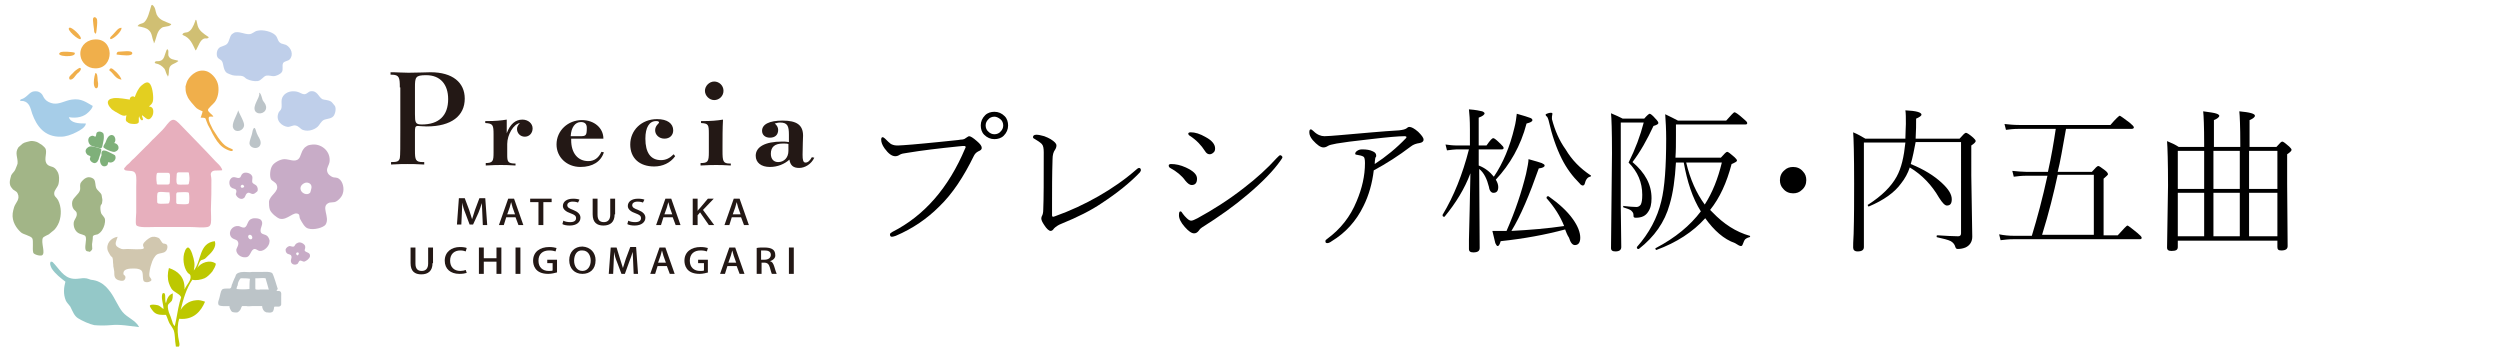<?xml version="1.0" encoding="utf-8"?>
<!-- Generator: Adobe Illustrator 27.5.0, SVG Export Plug-In . SVG Version: 6.00 Build 0)  -->
<svg version="1.1" id="レイヤー_1" xmlns="http://www.w3.org/2000/svg" xmlns:xlink="http://www.w3.org/1999/xlink" x="0px"
	 y="0px" viewBox="0 0 512.1 71" style="enable-background:new 0 0 512.1 71;" xml:space="preserve">
<style type="text/css">
	.st0{display:none;}
	.st1{display:inline;}
	.st2{fill:#8DC21F;}
	.st3{fill:#00913A;}
	.st4{fill:#1EAA39;}
	.st5{fill:#231815;}
	.st6{fill-rule:evenodd;clip-rule:evenodd;fill:#C8ACC7;}
	.st7{fill-rule:evenodd;clip-rule:evenodd;fill:#A2B587;}
	.st8{fill-rule:evenodd;clip-rule:evenodd;fill:#F0AF4B;}
	.st9{fill-rule:evenodd;clip-rule:evenodd;fill:#7FB07A;}
	.st10{fill-rule:evenodd;clip-rule:evenodd;fill:#D1C7AF;}
	.st11{fill-rule:evenodd;clip-rule:evenodd;fill:#BFCFEA;}
	.st12{fill-rule:evenodd;clip-rule:evenodd;fill:#94C8C8;}
	.st13{fill-rule:evenodd;clip-rule:evenodd;fill:#D0BF73;}
	.st14{fill-rule:evenodd;clip-rule:evenodd;fill:#BCC4C8;}
	.st15{fill-rule:evenodd;clip-rule:evenodd;fill:#E3CF20;}
	.st16{fill-rule:evenodd;clip-rule:evenodd;fill:#BDC800;}
	.st17{fill-rule:evenodd;clip-rule:evenodd;fill:#A6CDE8;}
	.st18{fill-rule:evenodd;clip-rule:evenodd;fill:#E7AFBD;}
</style>
<g class="st0">
	<g class="st1">
		<g>
			<path class="st2" d="M46.3,38.4c0.6-1,1.4,0,1.9-0.3c0.3-0.2,0.3-0.6,0.6-1c0.3-0.3,1.4-0.2,1.7,0.5c0,0,0,0.2,0.2,0.3
				c0,0,0,0.2,0,0.3c0,0.3-0.2,0.6,0,0.8c0.2,0.3,0.6,0.3,0.8,0.6c0.3,0.3,0.3,1,0.2,1.3c-0.2,0.2-0.6,0.5-0.6,0.5
				c-0.6,0.2-1-0.5-1.4-0.2c-0.3,0.3-0.3,0.8-0.8,1.1c-0.5,0.3-1.4,0-1.6-0.8c0-0.2,0.2-0.5,0.2-0.8c-0.2-0.3-0.6-0.3-1-0.6
				C46.3,39.8,46,38.9,46.3,38.4z M48.7,40.1c0.2,0.2,1-0.2,0.5-0.5C48.9,39.4,48.4,39.8,48.7,40.1z"/>
			<path class="st2" d="M61.6,55.2c-0.3,0-0.6-0.3-1-0.2c-0.2,0.2-0.3,0.5-0.5,0.6c-0.5,0.3-1.3,0.2-1.4-0.3
				c-0.2-0.5,0.2-0.6,0.2-1.1c-0.2-0.5-0.6-0.3-1-0.6c-0.2-0.2-0.2-0.5-0.2-0.8c0-0.3,0.5-0.6,0.8-0.6s0.6,0.2,0.8,0.2
				c0.2,0,0.3-0.3,0.5-0.6l0.2-0.2c0.2,0,0.2-0.2,0.2-0.2c0.5-0.2,1.3,0.3,1.4,0.6c0.2,0.5-0.2,0.6,0,1c0.2,0.5,1.1,0.3,1.1,1.3
				C62.7,54.8,62.1,55.2,61.6,55.2z M60.3,53.3c-0.3,0-0.3,0.2-0.3,0.3c0.2,0.2,0.3,0.3,0.3,0C60.5,53.7,60.5,53.3,60.3,53.3z"/>
			<path class="st2" d="M50.8,46.5c0.5-0.2,1.6-0.2,1.9,0.3c0.5,0.8-0.3,1.4-0.2,2.4c0.2,0.6,1,0.3,1.4,0.8c0.2,0.2,0.5,0.8,0.5,1.1
				c0,1-1.1,1.9-1.9,1.9c-0.3,0-0.6-0.5-1-0.3c-1,0-0.8,1.7-1.9,1.7c-1,0-1.9-0.6-1.9-1.6c0-0.5,0.8-1.3,0.2-1.9
				c-0.3-0.3-1.1-0.3-1.4-1c-0.3-1,0.3-2.1,1.6-2.1c0.5,0,0.6,0.3,1.3,0.3C50,47.9,49.8,46.8,50.8,46.5z M50.8,50.6
				c0.3-0.2,0-1.1-0.3-0.8C49.8,50,50.3,50.8,50.8,50.6z"/>
			<path class="st2" d="M63.5,31.2c1.9-0.2,3.7,1.6,3.5,3.7c-0.2,0.6-0.6,1.1-0.5,1.7c0.2,0.6,0.6,1.1,1.3,1.3
				c0.3,0.2,0.8,0,1.3,0.3c0.8,0.5,1.1,2.1,0.8,3.2c-0.2,0.6-1.1,1.6-1.7,1.7c-0.3,0-0.8,0-1,0.2c-2.1,0.6,0.2,2.9-0.8,4.5
				C66,48.4,64,49,62.7,48.6c-0.8-0.3-1.3-1.1-1.6-1.9c-0.2-0.3,0-0.8-0.3-1c-1-0.8-2.2,1.3-4,1c-0.6-0.2-1.7-1.1-2.1-1.7
				c-0.3-0.5-0.3-1.3-0.2-1.7c0.2-1.4,2.1-2.1,1.6-3.5c-0.2-0.6-1-0.8-1.3-1.3c-0.3-0.6-0.2-2.1,0.3-2.9c0.3-0.5,1.6-1.3,2.5-1.3
				c0.8,0,2.2,0.6,2.9-0.2c0.5-0.5,0.5-1.4,1-2.1c0,0,0.2-0.3,0.3-0.5C62.4,31.2,62.7,31.2,63.5,31.2z M62.1,39
				c-0.5,0-1.4,0.6-1.1,1.4c0.3,0.6,1.3,1.1,1.9,0.6c0,0,0.2-0.6,0.3-1C63.2,39.5,62.7,39,62.1,39z"/>
		</g>
		<g>
			<path class="st3" d="M18,52.7c0-0.6,0-0.8,0-1.3c0-0.2,0.2-0.6,0.2-0.8c0-0.3,0-0.5,0.2-0.6c0.2-0.2,0.6-0.2,1-0.3
				c0.5-0.2,0.8-0.6,1-1c0.3-0.5,0.6-1.3,0.5-2.1c-0.2-0.5-0.6-1-0.8-1.3c-0.2-0.3-0.2-1-0.2-1.4c0-0.2,0.3-0.5,0.3-0.6
				c0.2-0.5,0.2-0.6,0-1.1c0-0.2,0-0.5-0.2-0.6c-0.2-0.5-0.8-0.8-1.1-1.4c-0.2-0.5,0-1.3-0.3-1.6c-0.2-0.3-0.6-0.5-1.1-0.5
				c-0.8,0-1.4,0.6-1.6,1.1c-0.3,0.6,0,1,0,1.4c-0.2,1-1.4,1.6-1.6,2.4c-0.2,0.5,0,1.1,0.2,1.4c0.2,0.3,0.6,0.5,0.6,0.8
				c0.2,0.8-0.5,1.3-0.6,2.1c-0.2,1,0.5,1.7,0.8,2.1c0.3,0.3,1.4,0.5,1.4,0.6c0.3,0.6-0.3,2.5,0.2,3c0.2,0.2,0.5,0.2,0.8,0.2
				C17.7,53.2,18,53,18,52.7z"/>
			<path class="st3" d="M6.9,30.8c0.3,0.2,0.6,0.5,0.8,0.5c0.3,0.3,0.8,0.5,0.8,1.1c0.2,1-0.5,2.2,0.3,3c0.5,0.5,1.1,0.3,1.3,0.6
				c0.3,0.3,0.8,0.8,1,1.1c0,0.2,0.2,0.6,0.3,1c0,0.3,0,0.8-0.2,1.1c-0.2,0.6-0.8,1.3-1,1.9c0,0.6,0.5,0.6,0.8,1.4
				c0.8,1.4,0.6,3.2,0.2,4.5c-0.3,0.8-0.8,1.4-1,1.6c-0.2,0.2-0.8,0.6-1.1,1c0,0-1.1,0.5-1.3,0.6c-0.5,1,0.6,3.2-0.2,3.7
				c-0.3,0.2-1.7-0.2-1.9-0.6c-0.2-0.8,0.2-2.4-0.2-2.9s-1.9-0.8-2.4-1.3c-1-0.6-1.9-2.1-1.7-3.7c0-0.3,0.2-1,0.3-1.3
				c0.3-1,1.3-1.6,0.8-2.9c-0.3-0.6-1-0.6-1.1-1.1c-0.2-0.3-0.3-0.8-0.3-1.3c0-0.3,0.2-1.1,0.3-1.4c0.2-0.5,0.6-0.6,0.8-1.1
				c0.2-0.3,0.5-1,0.5-1.3c0.2-1.3-0.6-2.1,0.2-3.2c0,0,0.3-0.5,0.5-0.5c0.6-0.6,0.8-0.6,2.1-0.8C5.8,30.5,6.6,30.6,6.9,30.8z"/>
		</g>
		<path class="st3" d="M40.8,24.4c-0.2,0.6-0.3,1.1-0.3,1.3c0.5,0,1,0,1,0.2c0.2,0.2,0.3,1,0.5,1.4c0.2,0.2,0.3,0.6,0.5,1
			c0.3,0.8,0.5,1,1,1.7c0.6,1,1.3,1.9,2.4,2.4c0.5,0.2,1.3,0.6,1.3,0.2c0-0.2-1-0.5-1.1-0.5c-0.8-0.5-1.3-1.1-1.9-1.9
			c-0.5-0.6-0.8-1.1-1.1-1.7c-0.2-0.3-1.1-1.9-0.8-2.4c0.2-0.2,0.6,0,1-0.2c0-0.3-1.1-1-1.1-1.4c0-0.3,1.1-1.3,1.4-1.6
			c0.6-0.8,1-2.1,0.6-3.3c-0.2-1.3-1.1-2.4-2.1-2.9c-1.7-0.8-3.5,0.5-4.3,1.9c-0.2,0.3-0.3,1-0.3,1.3c0,0.6,0,1,0.3,1.6
			c0.2,0.2,0.2,0.5,0.3,0.6c0.2,0.5,1.1,1.6,1.6,1.9C39.5,23.9,40.1,24.3,40.8,24.4z"/>
		<g>
			<path class="st4" d="M17.6,29.7c0.2-0.2,0.5-0.3,0.5-0.2c0.3,0,0.5,0.3,0.6,0.2c0.3-0.2,0.2-0.6,0.5-0.8c0.5-0.3,1.1-0.2,1.3,0.3
				c0.2,0.3,0,1.1,0,1.4c0,0-0.2,0.3-0.2,0.5c-0.2,0.3-0.2,0.8-0.3,1s-1.9-0.3-2.2-0.5C17.1,30.9,17.1,30,17.6,29.7z"/>
			<path class="st4" d="M17.1,31.9c0.5-0.5,1.1-0.2,1.7,0c0.3,0.2,0.8,0.2,1,0.3c0.2,0.3-0.3,1.4-0.5,1.9c-0.2,0.3-0.2,0.5-0.3,0.6
				c0,0-0.2,0.3-0.5,0.5c-0.3,0.2-1.1-0.3-1.1-0.8c0-0.2,0.2-0.3,0.2-0.5s-0.5-0.2-0.6-0.3C16.6,32.8,16.6,32.2,17.1,31.9z"/>
			<path class="st4" d="M22.6,30.9c1,0.2,1.4,1.4,0.2,1.7c-0.5,0.2-1.3-0.3-1.7-0.5c-0.2,0-0.5-0.3-0.6-0.3c0-0.2,0.3-0.8,0.3-1
				c0.2-0.5,0.6-1.7,1.4-1.6C22.6,29.5,23,30.3,22.6,30.9z"/>
			<path class="st4" d="M20.1,32.5c0.3-0.3,0.8,0,1.4,0.3c0.2,0.2,0.3,0.2,0.6,0.3c0,0,0.2,0.2,0.3,0.2s0.3,0.2,0.3,0.3
				c0.3,0.6-0.3,1.4-1.1,1.4c-0.2,0-0.5-0.2-0.5-0.2c-0.2,0.2-0.2,0.6-0.3,0.8c-0.8,0.6-1.4-0.3-1.4-1.1c0-0.2,0.2-0.5,0.3-1
				C19.9,33.2,19.8,32.7,20.1,32.5z"/>
		</g>
		<path class="st4" d="M23.3,50.2c-1.4,0.2-2.5,1.6-2.1,3c0.2,0.2,0.3,0.6,0.5,1c0.2,0.2,0.3,0.3,0.3,0.5c0.3,0.3,0.3,1,0.3,1.4
			c0,0.2,0,0.5,0,0.8c0,0.2,0.2,0.5,0.2,0.6c0,0.5,0,1,0.2,1.3c0.2,0.3,1,0.8,1.6,0.6c0.3-0.2,0.5-0.5,0.5-0.8
			c0-0.5-0.3-0.3-0.3-0.6c-0.2-1.3,1.3-1.1,2.2-1.3c0.8,0,1.4,0.2,1.6,0.6c0.3,0.6,0,1.9,0.5,2.1c0.6,0.3,1.4-0.2,1.4-0.3
			c0.2-0.3-0.3-0.6-0.5-0.8c-0.2-0.5,0.3-1.9,0.3-2.4c0.2-0.8,0.6-1.7,1.1-1.9c0.6-0.3,1.3-0.2,1.7-0.6c0.3-0.3,0.6-1.3,0.2-1.6
			c-0.2-0.2-0.3,0-0.5-0.2c-0.5-0.2-0.5-1-1.1-1.1c-0.5-0.2-1-0.3-1.6-0.2c-0.2,0-0.6,0.5-1,0.6c-0.3,0.3-0.6,0.6-0.6,1
			c0,0.3,0.3,0.5,0.2,0.6c-0.2,0.3-2.7,0.2-3.3,0.2c-0.5,0-0.6,0.2-1.1,0c-0.3,0-0.6-0.3-0.8-0.5C22.5,51.8,23,51,23.3,50.2z"/>
		<path class="st2" d="M9.9,55.4c1.3,1.3,2.2,3.2,4.1,3.3c1.1,0,1.7-0.2,2.5-0.2c0.3,0,0.8,0.2,1.1,0.3c0.8,0.2,1.3,0.2,1.9,0.5
			c1,0.5,1.6,1.3,2.2,2.1c1,1.1,1.6,3,2.5,4.1c1,1.3,2.7,1.7,3.5,3C26,68.4,24.1,68,22,68.1c-1.1,0.2-2.4,0.2-3.3,0s-2.5-1-3.3-1.4
			c-0.8-0.5-1.1-1.4-1.6-2.4c-0.3-0.5-0.6-0.8-0.8-1.1c-0.6-1.4-0.3-2.9-0.2-3.8c-1-0.8-2.2-1.6-2.7-2.7c-0.5-0.3-0.8-1-0.5-1.4
			C9.8,55.2,9.8,55.2,9.9,55.4z"/>
		<g>
			<path class="st4" d="M59.2,20.3c0,0,0.6,0,0.8,0c0.5,0.2,1,0.5,1.4,0.5c0.6,0,0.8-0.5,1.1-0.6c1.4-0.2,1.6,1.1,2.4,1.6
				c0.5,0.3,1.1,0.2,1.7,0.5c0.2,0.2,0.8,0.8,0.8,1c0.3,0.5,0.2,1.6-0.3,2.1c-0.3,0.8-1.3,0.5-1.9,1.1c-0.2,0.2-0.5,0.6-0.8,1
				c-0.5,0.8-1.9,1.4-3.3,1c-0.5-0.2-0.8-0.8-1.4-1c-0.3,0-1.1,0.3-1.6,0.3c-1.1-0.2-2.7-1.3-1.9-3c0.2-0.2,0.5-0.5,0.5-0.8
				c0.2-0.5,0-1.3,0.2-1.9C57.1,20.9,58.2,20.3,59.2,20.3z"/>
			<g>
				<path class="st4" d="M47.4,8.2c1-0.2,1.7,0.3,2.9,0.3c0.8,0,1.1-0.5,1.7-0.6c1.3-0.3,3,0.2,3.7,1c0.6,0.6,0.3,1.3,1.3,1.7
					c0.2,0.2,0.8,0.2,1.1,0.3c1.1,0.6,1.6,2.1,0.6,3c-0.3,0.3-1,0.3-1.3,0.8c-0.3,0.6,0.2,1.4-0.3,1.9c-0.3,0.5-1.1,0.8-1.7,0.8
					c-0.3,0-1-0.2-1.6,0c-0.6,0.2-1,1-1.7,1.1c-0.6,0-1.6-0.2-2.2-0.3c-0.3-0.2-0.5-0.5-0.8-0.6c-0.6-0.2-1.4,0-2.2-0.2
					c-0.3,0-1-0.3-1.3-0.6c-0.6-0.6-0.5-1.7-0.8-2.2c-0.2-0.8-0.6-1-0.8-1.3c-0.3-0.5-0.3-1.6,0.3-2.1c0.3-0.3,1.3-0.5,1.6-0.8
					c0.5-0.5,0.5-1.6,1-1.9C47,8.4,47.3,8.2,47.4,8.2z"/>
				<path class="st4" d="M50.8,29.2c-0.2,0.5-0.5,1.4-0.5,1.7c0,1.3,2.2,1.6,2.4,0c0-0.8-0.5-1.3-0.8-1.9s-0.3-1.1-0.5-1.1
					C51.1,27.9,50.9,28.5,50.8,29.2z"/>
				<path class="st4" d="M48.1,24.3c0.2,0.6,1.3,2.4,1.3,3.2c-0.2,1.1-1.7,1.6-2.2,0.6C46.5,27,47.8,25.2,48.1,24.3z"/>
				<path class="st4" d="M52.4,20.6C52.4,20.6,52.5,20.6,52.4,20.6c0.5,0.3,0.5,1,0.8,1.4c0.2,0.5,0.6,0.8,0.6,1.3
					c0.2,1.3-1.4,1.9-2.2,1C50.9,23.3,52.5,21.6,52.4,20.6z"/>
			</g>
		</g>
		<path class="st3" d="M25,25.2c-0.6,0.3-1.1-0.2-1.7-0.3c-0.5-0.2-1-0.5-1.3-0.8c-0.6-0.6-1.3-1.6-0.5-2.1c0.3-0.2,0.6-0.2,1-0.3
			c1.1-0.2,2.5,0.2,3.3,0.3c-0.2-0.5,0.6-1,1-0.5c0.3-0.8,0.6-1.7,1.4-2.4c0.6-0.5,1.4-1,1.7-0.2c0.5,0.8,0.6,2.9,0.5,3.5
			c-0.2,0.5-0.5,0.8-0.8,1c0.6,0.2,0.8,0.3,0.8,1.1S30,26,29.6,26c-0.5,0.2-1.1-0.5-1.4-0.8c-0.2,0.3,0.3,0.8,0.2,1.1
			c-0.3,0.2-0.6-0.5-0.8-0.8c-0.2,0.6,0.2,1.3-0.2,1.4c-0.3,0.3-1.3,0.2-1.7,0.2c-0.2,0-0.2,0-0.2,0s-0.2,0-0.3-0.2
			C24.7,26.3,24.9,25.8,25,25.2z"/>
		<path class="st3" d="M32.8,61.8c0.3,0.5,0,1.4,0.3,1.9c0.2-1,0.5-1.7,1.4-1.9c0,0.6,0,1-0.2,1.6c-0.2,0.3-0.6,0.6-0.8,0.8
			c-0.2,0.5,0.2,1.4,0.3,1.9c0.2,0.3,0.3,1,0.5,1.4c0.2,0.3,0.2,0.6,0.5,1c0.5-1.6,0.5-3.5,1-4.9c0.2-0.3,0.3-1,0.3-1
			c-0.2-0.6-1.6-1.1-2.1-1.7c-0.2-0.3-0.5-0.8-0.5-1.1c-0.3-1-0.3-1.9,0-3.2c1.7,0.6,3.3,1.9,3.2,4.5c0.3-1,1.4-1.9,1.3-3
			c-0.2-0.3-0.3-0.3-0.6-0.6c-0.8-1-1.1-3.2-0.5-4.5c0,0,0.3-0.6,0.6-0.8c0.6,0,1.3,2.2,1.3,3c0,0.6,0,1.3-0.2,1.7
			c1.6-1.9,1-5.6,4.3-6c0.5,1.1-0.5,2.2-1.4,3c-0.2,0.2-0.5,0.5-0.5,0.5c-0.3,0.2-0.6,0.3-0.8,0.5c-0.5,0.3-0.5,1.1-0.8,1.6
			c0.6-1.1,2.5-1.7,3.8-1c0,0.5-0.3,1.1-0.8,1.6c-0.3,0.5-1.1,1.3-1.6,1.4c-0.8,0.3-1.9,0.5-2.5,0.3c-1.3,1.7-1.9,4.1-2.4,6.2
			c0.5-1,1.6-1.9,3.2-2.1c0.6,0,1.1,0.2,1.7,0.3c-0.8,1.9-2.4,3.8-5.2,3.5c-0.3,1-0.3,2.4-0.2,3.7c0.2,0.8,0.6,1.9,0,2.2
			c-0.3,0.2-0.3-0.2-0.5-0.3c-0.3-1.1-0.2-2.1-0.5-3c-0.2-0.5-0.6-1-0.8-1.6c-0.3-0.6-0.5-1.1-0.6-1.7c-0.8,0-1.9,0.2-2.5-0.6
			c-0.2-0.2-0.8-1.1-0.8-1.3c0.2-0.3,1-0.2,1.4-0.2c0.6,0.2,1,0.6,1.3,0.8c0-0.8-0.6-2.4-0.2-3.2C32.7,61.6,32.8,61.8,32.8,61.8z"/>
		<g>
			<path class="st2" d="M39.3,11.7c0.5-1,0.8-1.9,1.6-2.2c0.3-0.2,0.6,0.2,1-0.2c0-0.2,0-0.2-0.2-0.2c-1-0.6-1.7-1.1-2.1-2.2
				c-0.2-0.3-0.2-1-0.3-1.1c-0.2-0.2-0.2,0-0.3,0.2c-0.3,1.1-0.8,1.9-1.6,2.4c-0.3,0.2-0.8,0-1,0.3c0,0.2,0,0.2,0.2,0.2
				c1.4,0.6,1.9,1.9,2.5,3C39.2,11.9,39.2,12,39.3,11.7z"/>
			<path class="st2" d="M33.6,17.3c0.3-0.6,0-1.3,0.3-1.7c0.3-0.8,1.1-0.8,1.6-1.3c0.2-0.2,0.2-0.2,0-0.2c-0.8-0.3-1.6-0.3-1.9-1
				c-0.2-0.3,0.2-1-0.2-1.3c-0.2-0.2-0.2-0.2-0.3,0.2c-0.5,0.8-0.5,1.9-1.4,2.2c-0.3,0-0.8-0.2-1,0.3c0,0.2,0,0.2,0.2,0.2
				c0.8,0.2,1.4,0.5,1.7,1.1c0.3,0.5,0.3,1.1,0.6,1.4C33.5,17.4,33.5,17.4,33.6,17.3z"/>
			<path class="st2" d="M30.7,10.3c0.5-1.1,0.5-2.4,1.4-3c0.5-0.5,1.4-0.3,2.1-0.6c0.2-0.2,0.2-0.2,0-0.2c-1.1-0.5-2.4-0.8-3-1.9
				c-0.3-0.6-0.2-1.4-0.8-2.1c0,0-0.2,0-0.2,0.2c-0.3,1.3-0.6,2.9-1.6,3.5c-0.3,0.3-0.8,0.2-1.3,0.6c0,0.2-0.2,0.2,0,0.2
				c1,0.2,1.6,0.3,2.1,0.8c0.6,0.6,0.6,1.6,1,2.4C30.7,10.4,30.7,10.4,30.7,10.3z"/>
		</g>
		<g>
			<path class="st3" d="M18.8,8.2c0-0.2,0-0.3,0.2-0.6c0.2-1,0.2-1.9,0-2.2C18.8,5,18.5,5,18.4,5.2c-0.3,0.3,0,2.4,0,2.9
				c0,0.2,0.2,0.5,0.3,0.5C18.8,8.5,18.8,8.4,18.8,8.2z"/>
			<path class="st3" d="M24.1,7.2C23.9,8,22.8,9.2,22,9.5c-0.2,0-0.2,0-0.2,0c-0.3-0.5,0.2-0.6,0.5-1c0.5-0.5,1-1.4,1.6-1.3
				C23.9,7.1,24.1,7.2,24.1,7.2z"/>
			<path class="st3" d="M13.3,7.2c0.3-0.3,2.9,1.9,2.4,2.2C15.2,9.8,12.6,7.6,13.3,7.2z"/>
			<path class="st3" d="M18.3,9.6c4.3-0.5,4.3,6,0.3,6c-1.6,0-2.7-1.3-3-2.5C15.3,11.4,16.6,9.8,18.3,9.6z"/>
			<path class="st3" d="M14.4,12.3c0.5,1.1-4.5,0.8-2.9-0.2C11.8,12,13.9,12.2,14.4,12.3z"/>
			<path class="st3" d="M23.3,12.8c1,0,3,0.3,3-0.3c0-0.8-2.2-0.3-3-0.3c-0.2,0-0.3,0.2-0.3,0.3S23,12.8,23.3,12.8z"/>
			<path class="st3" d="M15.6,15.7c0,0.5-0.5,0.6-0.8,1.1c-0.5,0.5-0.8,1.3-1.6,1.3c-0.5-0.5,0.2-1,0.6-1.3c0.5-0.5,1-1,1.4-1.1
				C15.6,15.5,15.6,15.5,15.6,15.7z"/>
			<path class="st3" d="M24.1,17.9c-1.3-0.2-1.4-1.3-2.2-1.9v-0.2c0-0.2,0.2-0.3,0.3-0.3c0.3,0,1.7,1.3,2.1,2.1
				C24.1,17.7,24.1,17.9,24.1,17.9z"/>
			<path class="st3" d="M19.1,19.5c-0.3,0.3-0.6,0.2-0.8-0.3c-0.2-0.6,0-1.9,0.2-2.4c0-0.2,0.2-0.2,0.3-0.2c0.3,0.3,0.2,1.3,0.5,2.1
				C19.1,18.8,19.1,19.3,19.1,19.5z"/>
		</g>
		<path class="st2" d="M3.2,22.2c0-0.3,0.5-0.3,0.8-0.5c1-0.6,1.3-1.6,2.5-1.4c0.3,0,0.8,0.2,1.1,0.5s0.3,0.6,0.6,1.1s1.1,0.8,1.7,1
			c1.3,0.2,2.4-0.6,3.8-0.8c1.9-0.3,3,0.6,4.3,1.3c-0.2,0.5-0.5,1-1,1.3c-1,0.8-2.4,1.3-4,1c0.5,1.1,1.9,1.3,3.5,1.3
			c-0.2,0.8-1.1,1.4-1.9,1.7c-1,0.5-2.2,1-3.2,1c-3.5,0-5.1-2.2-6-4.8c-0.5-1.1-0.6-2.1-1.7-2.4C3.7,22.3,3.2,22.3,3.2,22.2z"/>
		<path class="st2" d="M24.7,36c0.3-0.3,0.6-0.6,1-1c0.3-0.3,0.5-0.6,1-1c0.5-0.5,1-1,1.6-1.6c0.3-0.3,0.6-0.6,1-1
			c0.3-0.3,1.4-1.4,1.6-1.6c0.3-0.3,1.6-1.4,1.7-1.7c0.6-0.6,1.3-1.7,1.9-2.1c0.6-0.3,1.3,0.5,1.7,1c2.4,2.5,4.9,5.1,7.3,7.6
			c0.5,0.5,1,0.8,1.3,1.4c0.2,0.3,0,0.3-0.2,0.5c-0.8,0.2-1.7-0.2-2.1,0.6c-0.2,0.3,0,0.8,0,1.3c0,2.1,0,3.8,0,6c0,1,0.2,2.1,0,2.9
			c0,0.5-0.2,0.6-0.6,0.8c-1.1,0.2-2.4,0-3.7,0c-2.4,0-4.6,0-7.2,0c-1.3,0-3.5,0.3-3.8-0.5c-0.3-0.5,0-1.9,0-2.7c0-1.7,0-3.3,0-5.2
			c0-0.8,0.2-2.1,0-2.7c-0.3-0.8-1.1-0.6-2.1-0.8C24.4,36.3,24.5,36.2,24.7,36z M33.6,37c-1,0-1.1,0-1.9,0c-0.2,0-0.2,0-0.3,0.2
			c-0.2,0.5,0,1.3,0,1.9c0,0.5,0.2,0.3,0.3,0.5c0.6,0,1.3,0,1.7,0s0.5-0.2,0.5-1.1c0-0.5,0-0.8,0-1.3C33.8,37,33.6,37,33.6,37z
			 M37.9,39.2c0.2-0.8,0.2-1.3,0-1.9c0-0.2-0.2-0.2-0.3-0.2c-0.6,0-1.3,0-1.7,0c-0.3,0-0.5,0.2-0.5,0.5c0,0.6-0.2,1.6,0,1.9
			c0,0.3,1,0,2.1,0C37.7,39.4,37.9,39.4,37.9,39.2z M37.9,43.2c0.2-0.5,0-1.6,0-2.1c0-0.2-0.2-0.2-0.2-0.2c-0.5,0-1.4,0-2.1,0
			c-0.2,0-0.3,0.2-0.3,0.3c0,0.6,0,1.1,0,1.7c0,0.2,0,0.3,0.3,0.3c0.6,0,1.4,0,2.1,0C37.9,43.3,37.9,43.3,37.9,43.2z M33.6,41.1
			c-0.8,0-1.6-0.2-2.2,0c-0.3,0.2-0.2,1.3-0.2,2.1c0,0.2,0.2,0.3,0.3,0.3c0.5,0,1.3,0,1.9,0c0.2,0,0.3,0,0.5-0.3
			c0.2-0.6,0-1.3,0-1.9C33.8,41.1,33.8,41.1,33.6,41.1z"/>
		<g>
			<path class="st4" d="M56,61.3c0.2,0,0.5,0,0.6,0.2c0.3,0.2,0.2,0.6,0.2,1.1c0,0.2,0,0.2,0,0.3c0,0.2,0,0.3,0,0.6
				c0,0.3,0,0.6,0,0.8c0,0.2-0.2,0.2-0.2,0.2c-0.2,0.3-0.6,0.2-1.3,0.2c-0.2,0-0.2,0.3-0.3,0.5s0,0.3-0.3,0.5
				c-0.2,0.2-0.5,0.3-1.1,0.3c-0.2,0-0.3,0-0.3,0c-0.2,0-0.2-0.2-0.3-0.2c-0.3-0.3-0.3-0.6-0.3-1c-0.2,0-0.6,0-1,0s-0.8,0-1.1,0
				s-0.8,0-1.1,0s-0.6,0-1,0c-0.2,0.2-0.3,0.5-0.3,0.8c0,0.2-0.3,0.3-0.6,0.5c-0.2,0-0.5,0-0.5,0c-0.2,0-0.5-0.2-0.5-0.2
				c-0.2-0.2-0.3-0.3-0.5-0.5C46,65.3,46,65.1,46,64.8c-0.8,0-1.7,0-2.2-0.3c-0.3-0.6,0-1.1,0.2-1.7c0-0.3,0.2-0.6,0.2-0.8
				s0.2-0.6,0.3-0.8s0.8-0.2,1.1-0.2c0.2,0,0.5,0,0.5,0c0.3-0.2,0.3-0.5,0.5-0.8c0.2-0.2,0.2-0.5,0.2-0.5c0-0.2,0.2-0.5,0.3-0.6
				c0-0.2,0.3-0.6,0.3-0.6l0.2-0.3c0-0.2,0.5-0.5,1.4-0.5c0.5,0,1.1,0.2,1.7,0c0.5,0,1.4,0,1.9,0c0.8,0,1.4,0,1.9,0.2
				c0.2,0.2,0.5,1.1,0.6,1.7c0,0.2,0.3,1.1,0.5,1.6C55.9,61.1,55.9,61.3,56,61.3z M54.3,60.8c-0.2-0.8-0.3-1.4-0.6-2.1
				c-0.5,0-1.1,0-1.6,0c0,0-0.3,0-0.5,0c0,0.8,0,1.4,0,2.1c0,0.2,0,0.2,0.2,0.2s0.6,0,0.8,0c0.5,0,1.1,0,1.6,0
				C54.3,61.1,54.4,61,54.3,60.8z M50.5,60.8c0-0.8,0-1.4,0-2.1c-0.6,0-1.3,0-1.9,0c-0.2,0.2-0.3,0.5-0.3,0.6
				c-0.2,0.2-0.2,0.5-0.3,0.6c0,0,0,0,0,0.2c0,0.2-0.2,0.3-0.2,0.5s0,0.2,0,0.3c0.8,0,1.7,0,2.5,0C50.3,61.1,50.5,61,50.5,60.8z"/>
		</g>
	</g>
	<g class="st1">
		<g>
			<g>
				<path class="st5" d="M82.9,20.1c0-1.9-0.2-2.4-1.6-2.4h-0.2v-0.5h0.6c0.6,0,1.7,0.2,3,0.2c1.9,0,3.3-0.2,4.3-0.2
					c4.3,0,6.7,2.1,6.7,5.1c0,3.3-2.5,5.4-7.5,5.4c-0.8,0-1.4,0-1.7,0c-0.6,0-0.6,0.3-0.6,1.3v3.5c0,1.9,0.2,2.4,1.6,2.4h0.3v0.5
					c-1.4,0-2.5,0-3.3,0c-0.6,0-1.7,0-3.3,0v-0.5c1.1,0,1.6-0.2,1.7-0.8c0.2-0.5,0.2-2.4,0.2-5.7v-4.5v-3.8L82.9,20.1L82.9,20.1z
					 M85.9,25.4c0,1.6,0,1.9,1.3,1.9c3.3,0,5.1-1.7,5.1-4.9c0-2.9-1.6-4.6-4.3-4.6c-2.1,0-2.2,0.3-2.2,2.4v1v4.3L85.9,25.4
					L85.9,25.4z"/>
				<path class="st5" d="M99.6,34.9c1.4,0,1.6-0.3,1.6-2.1v-3.5c0-1.9-0.2-2.2-1.6-2.2v-0.3h0.6c1.3,0,2.5-0.2,3.8-0.3v2.7
					c0.6-1.7,1.7-2.7,3-2.7c1.1,0,1.9,0.8,1.9,1.7c0,1-0.6,1.6-1.6,1.6c-1,0-1.6-0.6-1.6-1.6c0-0.3,0.2-0.6,0.6-1.1
					c-1.3,0.2-2.5,2.2-2.5,4.1v2.1c0,1.3,0.2,1.7,1.6,1.7v0.3c-1.4,0-2.4,0-2.9,0s-1.6,0-3,0L99.6,34.9L99.6,34.9z"/>
				<path class="st5" d="M116.4,30.5c0,2.5,1.4,4.1,3.3,4.1c1.1,0,2.1-0.6,2.5-1.7h0.5c-0.6,1.7-2.2,2.9-4.6,2.9
					c-2.7,0-4.6-1.9-4.6-4.5c0-2.7,2.2-4.8,4.9-4.8c2.4,0,4.1,1.6,4.1,3.7h-6.2V30.5z M118.2,29.7c1.1,0,1.4-0.2,1.4-1.6
					c0-0.8-0.5-1.1-1.1-1.1c-1.1,0-1.9,1-1.9,2.9h1.6V29.7z"/>
				<path class="st5" d="M132.6,35.5c-2.9,0-4.6-1.6-4.6-4.3c0-2.9,2.2-4.9,5.2-4.9c1.9,0,3.2,1,3.2,2.2c0,1-0.6,1.6-1.7,1.6
					s-1.7-0.6-1.7-1.6s0.8-1.3,0.8-1.6c0-0.2-0.2-0.3-0.6-0.3c-1.3,0-2.1,1.3-2.1,3.5c0,2.7,1.1,4.3,3,4.3c1,0,1.7-0.3,2.4-1.1
					l0.3,0.3C135.8,34.9,134.2,35.5,132.6,35.5z"/>
				<path class="st5" d="M141.7,34.9c1.4,0,1.6-0.3,1.6-2.2V29c0-1.7-0.2-2.1-1.6-2.1v-0.3h0.5c1.4,0,2.7-0.2,3.8-0.3
					c0,1.7,0,3.5,0,5.2v0.8c0,1.9,0,2.4,1.4,2.4h0.2v0.3c-1.4,0-2.4,0-2.9,0c-0.5,0-1.6,0-3,0L141.7,34.9L141.7,34.9z M144.4,19
					c1,0,1.7,0.8,1.7,1.7s-0.8,1.7-1.7,1.7c-1,0-1.7-0.8-1.7-1.7S143.4,19,144.4,19z"/>
				<path class="st5" d="M155.2,35.7c-1.7,0-2.7-1-2.7-2.2c0-1.7,1.7-2.9,5.1-2.9c0.5,0,1,0,1.3,0v-1.4c0-1.7-0.3-2.4-1.7-2.4
					c-0.3,0-0.6,0.2-1.1,0.2c0.3,0.3,0.6,0.6,0.6,1.3c0,1-0.6,1.6-1.6,1.6s-1.6-0.5-1.6-1.4c0-1.3,1.4-2.1,4-2.1c2.9,0,4,1,4,3
					c0,0.6-0.2,1.9-0.2,3.7c0,1,0.2,1.4,0.6,1.4s1-0.3,1.3-1.1l0.5,0.2c-0.6,1.3-1.7,1.9-2.9,1.9s-1.7-0.5-1.9-1.6
					C158.1,35.1,156.8,35.7,155.2,35.7z M157.9,31.1c-1.6,0-2.4,0.6-2.4,1.9c0,1.1,0.5,1.6,1.4,1.6c1.1,0,2.1-0.8,2.1-2.2v-1.3
					C158.5,31.1,158.2,31.1,157.9,31.1z"/>
			</g>
			<g>
				<path class="st5" d="M92.9,48.3c-1,0-1.1,0.5-1.1,3.5c-0.8,0.8-2.2,1.7-4.5,1.7c-3.5,0-6.4-2.5-6.4-6s2.9-6,6.2-6
					c1.7,0,2.4,0.6,3.2,0.6c0.3,0,0.8-0.2,1-0.5l0.2,0.2c0,0.3-0.2,0.8-0.2,1.3s0,1.1,0,2.2H91c-0.2-1-0.8-3.5-4-3.5
					c-3.3,0-4.3,3-4.3,5.7S83.5,53,87,53c2.1,0,2.7-1,2.7-2.9c0-1.6-0.5-1.9-1.4-1.9h-1v-0.3c1.3,0,2.2,0,3,0c1,0,1.4,0,2.5,0
					L92.9,48.3L92.9,48.3z"/>
				<path class="st5" d="M107.4,53.2c-1.1,0-1.6,0-2.5,0s-1.4,0-2.4,0v-0.3h0.8c0.3,0,0.5,0,0.5-0.5s-0.3-1.4-1.1-3h-5.2
					c-0.5,1.3-0.8,1.9-0.8,2.5c0,0.5,0.2,0.8,0.8,0.8h0.3V53c-0.5,0-1.3,0-1.7,0c-0.6,0-1.3,0-1.7,0v-0.3c1,0,1.6-1.1,2.9-3.7
					l3.3-7.5h1c0.5,1.3,1.3,3.3,3,7.5c1.6,3.5,1.7,3.7,2.4,3.7h0.5v0.5L107.4,53.2L107.4,53.2z M100.1,43.5L97.5,49h4.9L100.1,43.5z
					"/>
				<path class="st5" d="M120.6,52.4c-0.2,0.6-0.5,1-1.3,1c-1.9,0-2.5-1.9-2.9-3.3c-0.5-1.7-0.6-2.4-2.4-2.4h-0.8
					c0,4.8,0.2,5.2,1.1,5.2h0.6v0.3c-1.3,0-1.7,0-2.7,0s-1.4,0-2.5,0v-0.3h0.6c1,0,1.1-0.5,1.1-5.4s-0.2-5.4-1.1-5.4h-0.6v-0.3
					c1.3,0,1.7,0,2.4,0c1.1,0,2.2,0,2.7,0c2.5,0,4.3,1,4.3,3c0,1.9-1.7,2.7-3.8,2.9c2.4,0.5,3.2,2.4,3.5,3.8c0.2,0.5,0.2,1.6,1,1.6
					c0.3,0,0.5-0.3,0.6-0.6L120.6,52.4L120.6,52.4z M114.7,47.3c1.7,0,2.5-0.6,2.5-2.5c0-1.7-0.6-2.5-2.5-2.5
					c-1.4,0-1.6,0.5-1.6,5.2h1.6V47.3z"/>
				<path class="st5" d="M123.1,52.7h0.6c1,0,1.1-0.5,1.1-5.4s-0.2-5.4-1.1-5.4h-0.6v-0.3c1.3,0,1.7,0,2.4,0c1.1,0,2.1,0,2.9,0
					c6.2,0,7,3.8,7,5.9c0,4.6-3.7,5.6-6.7,5.6c-0.6,0-2.1,0-3.2,0c-0.6,0-1.3,0-2.4,0L123.1,52.7L123.1,52.7z M128.7,52.7
					c3,0,4.8-1.4,4.8-5.4c0-2.5-0.6-5.4-5.1-5.4c-1.7,0-1.9,0.5-1.9,5.2c0,5.1,0.2,5.6,1.1,5.6H128.7z"/>
				<path class="st5" d="M140.4,53c-1,0-1.4,0-2.5,0v-0.3h0.5c1,0,1.1-0.5,1.1-5.4s-0.2-5.4-1.1-5.4h-0.6v-0.3c1.3,0,1.7,0,2.5,0
					h6.7v3h-0.3c-0.2-1.4-1-2.7-3.7-2.7h-0.6c-1.1,0-1.1,0.3-1.1,4.8h0.5c1.3,0,2.5-0.3,2.5-2.1h0.5c0,1.3,0,1.9,0,2.4
					c0,0.6,0,1.1,0.2,2.4h-0.3c-0.2-1.7-1.3-2.1-2.5-2.1h-0.5v0.2c0,4.9,0.2,5.2,1.1,5.2h1.1c2.7,0,3.7-1.1,3.8-2.9h0.3
					c0,0.8-0.2,1.7-0.2,2.1c0,0.5,0,0.8,0.2,1.1L140.4,53L140.4,53z"/>
				<path class="st5" d="M161.1,53.3c-1.1-1.6-6.7-8.9-8.3-10.3c0,0.8,0,2.1,0,4.5c0,4.8,0.5,5.4,1.4,5.4h0.3v0.3c-1,0-1.4,0-1.9,0
					s-1.1,0-1.9,0v-0.3h0.3c1,0,1.4-0.5,1.4-5.4s0-5.4-1.1-5.4h-0.6v-0.3c1.3,0,1.7,0,2.5,0c0.3,0,1.1,0,1.3,0
					c1.1,1.7,5.6,7.3,7,9.1v-3.3c0-4.8-0.5-5.4-1.4-5.4h-0.3v-0.3c1,0,1.4,0,1.9,0s1.1,0,1.9,0v0.3h-0.3c-1,0-1.4,0.5-1.4,5.4v5.9
					L161.1,53.3L161.1,53.3z"/>
			</g>
		</g>
		<g>
			<path class="st5" d="M85.4,67l-1.6-2.7L83,65.1v1.7h-0.6v-5.2H83v2.9l2.2-2.7h0.6l-1.7,2.1l1.9,3h-0.6L85.4,67L85.4,67z"/>
			<path class="st5" d="M88.6,67.2c-1.7,0-1.9-1.6-1.9-2.1v-3.3h0.6v3.3c0,0.6,0.3,1.4,1.3,1.4c1.3,0,1.3-1.1,1.3-1.4v-3.3h0.6v3.3
				C90.5,66.2,89.9,67.2,88.6,67.2z"/>
			<path class="st5" d="M95.6,67H95l-1.1-4.5L92.7,67h-0.5l-1.1-5.2h0.5l0.8,4.5l1-4.5H94l1,4.5l0.8-4.5h0.5L95.6,67z"/>
			<path class="st5" d="M100.4,67l-0.5-1.4H98L97.5,67H97l1.6-5.2h0.6l1.6,5.2H100.4z M98.9,62.4l-0.8,2.5h1.6L98.9,62.4z"/>
			<path class="st5" d="M104.7,67l-2.5-4.3V67h-0.6v-5.2h0.6l2.5,4.3v-4.3h0.6V67H104.7z"/>
			<path class="st5" d="M109.3,67l-0.5-1.4h-1.9l-0.3,1.4h-0.6l1.6-5.2h0.6l1.6,5.2H109.3z M107.8,62.4l-0.8,2.5h1.6L107.8,62.4z"/>
			<path class="st5" d="M114.2,67.2c-0.3,0-1.1-0.2-1.4-0.8c-0.2-0.3-0.3-0.8-0.3-1h0.5c0,0.2,0,0.6,0.3,1c0.3,0.3,0.8,0.3,1,0.3
				c0.8,0,1.1-0.5,1.1-1c0-0.5-0.2-0.6-1.3-1c-1-0.3-1.6-0.6-1.6-1.6c0-1,0.8-1.4,1.6-1.4c0.3,0,1,0,1.4,0.8c0.2,0.3,0.2,0.6,0.3,1
				h-0.6c0-0.3,0-1.1-1.1-1.1c-0.6,0-1.1,0.3-1.1,0.8s0.2,0.6,1.3,1.1c1,0.5,1.4,0.6,1.4,1.4C115.9,66.5,115.2,67.2,114.2,67.2z"/>
			<path class="st5" d="M119.9,67v-2.5h-2.5v2.4h-0.6v-5.2h0.6v2.2h2.5v-2.2h0.6v5.2h-0.6V67z"/>
			<path class="st5" d="M121.5,67v-5.2h0.6V67H121.5z"/>
			<path class="st5" d="M126.3,67l-2.5-4.3V67h-0.6v-5.2h0.6l2.5,4.3v-4.3h0.6V67H126.3z"/>
			<path class="st5" d="M133,67l-2.5-4.3V67h-0.6v-5.2h0.6l2.5,4.3v-4.3h0.6V67H133z"/>
			<path class="st5" d="M134.5,67v-5.2h0.6V67H134.5z"/>
			<path class="st5" d="M137.7,67.2c-0.3,0-1.1-0.2-1.4-0.8c-0.2-0.3-0.3-0.8-0.3-1h0.6c0,0.2,0,0.6,0.3,1c0.3,0.3,0.8,0.3,1,0.3
				c0.8,0,1.1-0.5,1.1-1c0-0.5-0.2-0.6-1.3-1c-1-0.3-1.6-0.6-1.6-1.6c0-1,0.8-1.4,1.6-1.4c0.3,0,1,0,1.4,0.8c0.2,0.3,0.2,0.6,0.3,1
				h-0.6c0-0.3,0-1.1-1.1-1.1c-0.6,0-1.1,0.3-1.1,0.8s0.2,0.6,1.3,1.1c1,0.5,1.4,0.6,1.4,1.4C139.5,66.5,138.7,67.2,137.7,67.2z"/>
			<path class="st5" d="M143.4,67v-2.5h-2.5v2.4h-0.6v-5.2h0.6v2.2h2.5v-2.2h0.6v5.2h-0.6V67z"/>
			<path class="st5" d="M145.2,67v-5.2h0.6V67H145.2z"/>
			<path class="st5" d="M149.6,67l-1.6-2.7l-0.8,0.8v1.7h-0.6v-5.2h0.6v2.9l2.2-2.7h0.6l-1.7,2.1l1.9,3h-0.6V67z"/>
			<path class="st5" d="M153.9,67l-0.5-1.4h-1.9l-0.5,1.4h-0.6l1.6-5.2h0.6l1.6,5.2H153.9z M152.5,62.4l-0.8,2.5h1.6L152.5,62.4z"/>
			<path class="st5" d="M157,62.2v4.6h-0.6v-4.6h-1.4v-0.5h3.5v0.5H157z"/>
			<path class="st5" d="M162,67l-0.5-1.4h-1.9l-0.5,1.4h-0.6l1.6-5.2h0.6l1.6,5.2H162z M160.8,62.4l-0.8,2.5h1.6L160.8,62.4z"/>
		</g>
	</g>
</g>
<g class="st0">
	<path class="st1" d="M186.2,49.7c4.6-4,7.2-6.8,9.7-11.3c1.9-3.3,3.5-6.8,3.5-7.8c0-0.3-0.2-0.3-0.6-0.3c-0.6,0-3.3,0.5-5.4,1
		c-2.2,0.5-4.1,1.1-5.4,1.7c-0.5,0.2-0.8,0.3-1.1,0.3c-0.6,0-1.4-0.6-2.1-1.6c-0.5-0.6-0.8-1.4-0.8-1.9c0-0.2,0-0.3,0.2-0.6
		c0.5,1.1,1.4,1.7,2.7,1.7c1,0,3.2-0.3,8.4-1.3c2.5-0.5,2.9-0.5,3.3-0.8c0.3-0.2,0.3-0.2,0.6-0.2c0.5,0,1.3,0.5,2.2,1.4
		c0.6,0.6,1,1.1,1,1.4s0,0.5-0.5,0.8c-0.5,0.5-0.5,0.6-1,1.6c-4,7.9-8.6,13-14.6,16.2L186.2,49.7z M208.5,27.1
		c0,1.7-1.4,3.2-3.2,3.2s-3.2-1.4-3.2-3.2c0-1.7,1.4-3.2,3.2-3.2S208.5,25.4,208.5,27.1z M202.9,27.1c0,1.3,1,2.2,2.2,2.2
		c1.3,0,2.2-1,2.2-2.2c0-1.3-1-2.2-2.2-2.2C204,24.9,202.9,26,202.9,27.1z"/>
	<path class="st1" d="M234.2,35.5c-1.6,2.2-2.5,3.3-4.5,4.9c-2.7,2.4-5.4,4.3-8.9,6c-1.6,0.8-1.7,0.8-2.2,1.4
		c-0.2,0.3-0.5,0.3-0.6,0.3c-0.6,0-1.9-1.7-1.9-2.5c0-0.2,0-0.2,0.2-0.5c0.2-0.6,0.2-1.3,0.2-4.5c0-6.5-0.2-9.4-0.5-10.5
		c-0.3-0.8-0.8-1.1-2.1-1.6c0.3-0.2,0.6-0.3,1-0.3c0.6,0,1.6,0.3,2.4,0.6c1.1,0.6,1.7,1.3,1.7,1.7c0,0.2,0,0.2-0.2,0.6
		s-0.3,1.6-0.3,2.9c-0.2,1.7-0.3,7.2-0.3,9.4c0,0.3,0,0.8,0,1.4c4.3-1.6,6.8-2.9,10-5.2c2.2-1.6,4.3-3.3,5.7-4.9L234.2,35.5z"/>
	<path class="st1" d="M241.4,33.6c2.4,0.5,4.1,1.1,5.1,1.7c0.8,0.5,1.1,1.1,1.1,1.9s-0.3,1.4-0.8,1.4c-0.3,0-0.5-0.2-1-0.6
		c-1.4-1.9-2.9-3-4.8-4L241.4,33.6z M264.1,33c-1.6,2.2-3,4-6.2,6.8c-2.4,2.2-5.7,4.6-10.2,7.3c-0.8,0.5-1,0.6-1.4,1
		c-0.2,0.2-0.5,0.3-0.6,0.3c-0.6,0-1.3-0.6-2.1-1.7c-0.6-0.8-1-1.7-1-2.4c0-0.3,0-0.5,0.2-0.6c0.6,1.3,1.4,1.9,2.2,1.9s3-1,5.7-2.7
		c4.6-2.7,9.5-6.7,12.9-10.2L264.1,33z M244.5,28.5c4.8,1.1,6.2,2.1,6.2,3.8c0,0.8-0.3,1.4-0.8,1.4c-0.3,0-0.3,0-1.6-1.6
		c-1.1-1.3-2.5-2.4-4-3.3L244.5,28.5z"/>
	<path class="st1" d="M273.5,49.5c2.2-1.7,4-4.5,5.2-7.5c1-2.2,1.7-5.1,1.7-6.4c0-0.8-0.6-1.4-1.7-1.9c0.2-0.2,0.3-0.3,0.6-0.3
		s1.4,0.3,2.2,0.8c0.8,0.5,1.1,0.6,1.3,1c1.4-0.8,4-2.9,5.2-4.1c0.6-0.6,1-1,1-1.1c0-0.3-0.3-0.5-1.7-0.5c-1.9,0-7,0.8-10.2,1.6
		c-1.1,0.3-2.2,0.6-3,1c-0.2,0.2-0.5,0.2-0.6,0.2c-0.6,0-1.7-1-2.4-1.9c-0.3-0.6-0.6-1.3-0.6-1.6c0-0.2,0-0.5,0.2-0.6
		c0.5,1.3,1.4,1.7,2.9,1.7c1.1,0,1.6,0,7.2-0.8c0.3,0,1-0.2,2.1-0.2c4.6-0.5,4.8-0.6,5.4-1c0.2,0,0.2-0.2,0.3-0.2
		c0.3,0,0.8,0.3,1.6,0.8c1.3,1,2.1,1.9,2.1,2.5c0,0.5-0.2,0.6-1.1,0.8c-0.5,0.2-0.8,0.3-1.4,0.6c-2.4,1.4-3.8,2.1-7,3.5
		c-0.2,0.5-0.2,0.6-0.5,1.3c-1.3,4-2.5,6.4-4.3,8.4c-1.4,1.7-2.9,3-4.6,4L273.5,49.5z"/>
	<path class="st1" d="M298.1,49.1c4.3-3,7.8-8.3,10-14.3c-3.3,0.6-3.8,0.8-4.8,1.3c-0.5,0.2-0.5,0.2-0.8,0.2c-0.6,0-1.4-0.5-2.1-1.4
		c-0.3-0.5-0.6-1.3-0.6-1.7c0-0.2,0-0.2,0.2-0.5c0.6,1.1,1.4,1.6,2.5,1.6c1,0,3.2-0.3,5.9-0.8c0.6-2.2,1-4,1-4.9s-0.6-1.6-1.9-2.2
		c0.3-0.2,0.5-0.2,0.8-0.2c1,0,2.2,0.5,3.2,1.1c0.6,0.3,0.8,0.6,0.8,1.1c0,0.2,0,0.3-0.3,0.8s-0.5,1.1-1.4,4
		c1.1-0.2,2.4-0.3,3.5-0.5c1-0.2,1.3-0.2,1.4-0.2c0.2,0,0.2,0,0.5-0.2c0.2-0.2,0.3-0.2,0.6-0.2c0.5,0,0.8,0.2,1.6,0.8
		c0.6,0.6,1,1,1,1.4c0,0.2,0,0.3-0.3,0.6c-0.2,0.3-0.3,0.6-0.5,1.1l-0.2,0.5l-0.2,1.1l-0.3,1.4c-1.1,5.6-1.8,7.6-3,8.7
		c-0.6,0.6-1.7,1.1-2.5,1.1c-0.3,0-0.6-0.3-0.6-0.6c-0.3-1-0.5-1.1-4.1-3l0.2-0.5c2.4,0.8,4.8,1.4,5.4,1.4c0.6,0,1-0.5,1.6-2.5
		c0.8-2.4,1.7-7.3,1.7-9.2c0-0.8-0.2-1-0.8-1c-0.8,0-3.8,0.5-5.4,0.8c-1.7,5.1-3.5,8.1-6.5,11.1c-1.4,1.4-3.8,3.2-5.2,4L298.1,49.1z
		 M317.7,27.1c1.1,0.6,1.9,1.1,2.5,1.7c1.1,1,1.4,1.6,1.4,2.4c0,0.6-0.5,1.3-1,1.3c-0.3,0-0.3,0-1.3-1.9c-0.5-1-1.4-2.4-2.2-3
		L317.7,27.1z M320.7,25.4c1.1,0.5,1.9,1,2.9,1.7c1.1,0.8,1.4,1.4,1.4,2.2c0,0.6-0.3,1.3-0.8,1.3c-0.3,0-0.5-0.2-0.6-0.6
		c-1-1.9-1.6-2.5-3.2-4.1L320.7,25.4z"/>
	<path class="st1" d="M330.2,36.3c0.8,0.6,1.3,0.6,2.9,0.6c0.3,0,0.3,0,3.7-0.2c1.1,0,10.5-0.2,11.4-0.2c2.7,0,3.3,0,3.8,0.3
		c0.3,0.2,0.5,0.3,0.5,0.6s-0.3,0.6-0.6,0.8c-0.8,0.3-1.4,0.3-7,0.3c-2.7,0-9.5,0.2-10.5,0.3c-1.4,0.2-1.6,0.2-2.1,0.3
		c-0.2,0-0.3,0.2-0.5,0.2c-0.5,0-1-0.3-1.4-1c-0.6-0.8-1.1-2.1-1.1-2.7c0-0.5,0-0.5,0.2-0.6C329.6,35.7,329.7,36,330.2,36.3z"/>
	<path class="st1" d="M365.3,50.3c1.9-2.1,3.2-4.1,4.3-7c0.8-2.1,1.4-4.6,1.4-6c0-0.6-0.2-1-0.8-1.4c-1.8,0.2-4.9,1.1-6.5,1.9
		c-0.5,0.2-0.6,0.3-1,0.3c-0.6,0-1.1-0.3-1.9-1.1c-0.6-0.6-1-1.3-1-1.7c0-0.2,0-0.3,0.2-0.6c0.6,1,1.4,1.4,2.4,1.4
		c0.6,0,0.6,0,5.1-0.8c2.4-0.3,3.7-0.5,9.1-1.1c0.5,0,1.4-0.2,2.2-0.5c0.5-0.2,0.5-0.2,0.8-0.2c0.5,0,1,0.2,1.6,0.5
		c0.8,0.3,1.4,1,1.4,1.4c0,0.3-0.3,0.6-0.8,0.6c-0.2,0-0.3,0-0.8-0.2c-1.1-0.2-3.2-0.3-4.8-0.3c-1.7,0-3.3,0.2-4.8,0.3
		c1.4,0.8,1.9,1.4,1.9,2.1c0,1.1-0.8,3.7-1.9,5.7c-1.6,3.3-3.2,5.1-5.9,7.2L365.3,50.3z M364.7,27.6c1.3,1.1,2.2,1.6,3.5,1.6
		c1.9,0,4.6-0.6,6.2-1.4c0.3-0.2,0.6-0.2,1-0.2c0.8,0,2.1,1,2.1,1.6c0,0.3-0.3,0.5-1.6,0.8c-1.9,0.5-5.1,0.8-6.7,0.8
		c-2.2,0-3.3-0.6-4.8-2.7L364.7,27.6z M378.2,25.5c1.1,0.6,1.9,1.1,2.5,1.7c1.1,1,1.4,1.6,1.4,2.4s-0.5,1.3-1,1.3
		c-0.3,0-0.3,0-1.3-1.9c-0.5-1-1.4-2.2-2.2-3L378.2,25.5z M381.2,23.9c1.1,0.5,1.9,1,2.9,1.7c1.1,0.8,1.6,1.4,1.6,2.2
		c0,0.6-0.3,1.3-0.8,1.3c-0.3,0-0.5-0.2-0.6-0.6c-1-1.9-1.6-2.5-3.2-4.1L381.2,23.9z"/>
	<path class="st1" d="M391.9,29.3c2.9,0.6,4.5,1.4,5.7,2.2c0.6,0.5,1,1.1,1,2.1s-0.3,1.6-0.8,1.6c-0.3,0-0.5-0.2-1.3-1.1
		c-1.4-1.9-2.5-2.9-4.8-4.3L391.9,29.3z M412.7,31.1c-1.4,2.7-3.3,5.1-6.2,7.9c-2.7,2.5-4.4,4.1-8.3,6.7c-1.4,1-1.6,1.1-1.7,1.4
		c-0.5,0.6-0.6,0.6-1,0.6c-1.3,0-3.5-2.9-3.5-4.3c0-0.2,0-0.3,0.2-0.6c0.6,1,0.6,1,1.1,1.3c0.5,0.5,0.8,0.6,1.1,0.6
		c0.5,0,1.4-0.3,2.9-1.3c3.3-1.9,4.5-2.7,7-4.9c3.7-2.9,5.4-4.8,7.9-7.8L412.7,31.1z"/>
	<path class="st1" d="M433.4,42.7c1,1,2.1,1.7,3.7,2.7c2.4,1.4,4.9,2.1,9.2,2.5v0.5c-1.4,0.3-1.7,0.6-2.1,2.1
		c-2.9-1-4.8-1.7-7.2-3.5c-1.6-1.1-2.5-2.1-4.1-3.8v1.9c0,1.7,0,3.3,0.2,5.7c0,0.3-0.2,0.3-0.3,0.5c-0.2,0-0.8,0.2-1.3,0.2
		c-0.5,0-0.5-0.2-0.6-0.3c0-1.6,0-4.1,0-5.7v-1.9c-2.4,2.2-4,3.3-6,4.6c-2.1,1.1-3.7,1.9-6.8,2.9l-0.3-0.3c3.8-1.6,5.7-2.7,8.4-4.9
		c1.4-1.1,2.1-1.7,3-2.9h-6.7c-1.4,0-2.7,0-3.5,0.2l-0.2-1.1c1.3,0.2,2.4,0.3,3.7,0.3h8.6v-1.1c0-0.6,0-1,0-1.7c0.6,0,1,0.2,1.3,0.2
		c1.1,0.2,1.9,0.3,1.9,0.5c0,0-0.2,0.2-0.2,0.3c-0.2,0.2-0.2,0.2-1,0.3v1.6h8.1c0.6-0.8,0.8-1,1.4-1.6c-0.2,0-0.2,0.2-0.3,0.2
		c-0.2,0-0.2,0-0.6-0.3c-0.3-0.2-1.4-1-2.4-1.6c-1.6,1.1-2.7,1.6-5.2,2.5l-0.2-0.3c2.1-1,2.9-1.6,4.5-2.9c-1.1-0.6-1.4-0.6-4.8-2.1
		l0.2-0.3c1.7,0.3,3.2,0.6,5.7,1.4c1.3-1.3,1.4-1.4,2.1-2.5h-5.9c-2.4,0.2-2.4,0.2-2.9,0.2l-0.2-1.3c1.1,0.2,2.4,0.3,3.2,0.3h6
		c0.5-0.5,0.6-0.6,1.3-1.1c1,0.8,1,0.8,1.7,1.6c0.2,0.2,0.2,0.2,0.2,0.2c0,0.2-0.2,0.2-0.2,0.3c0,0-0.5,0.2-1.3,0.2
		c-1.1,1.3-1.6,1.7-2.5,2.7c0.8,0.3,1,0.5,1.3,0.6c0.6,0.5,1,1.1,1,1.7c0,0.2,0,0.3-0.2,0.6c1.3,0.8,1.4,1.1,2.5,2.1
		c0.2,0.2,0.2,0.2,0.2,0.2l0,0l0,0l-0.2,0.2h-12.2L433.4,42.7L433.4,42.7z M421.6,35.5c2.2,0.5,3,0.8,4.9,1.4c1-1,1.4-1.4,2.2-2.5
		h-6.7c-1,0-2.1,0.2-2.9,0.2l-0.2-1.3c1.1,0.2,2.4,0.3,3.2,0.3h6.7c0.5-0.5,0.5-0.6,1-1c0.8,0.5,1,0.6,1.7,1.3
		c0.2,0.2,0.2,0.3,0.2,0.3c0,0.2-0.2,0.3-1,0.3c-1.3,1.3-1.9,1.9-2.9,2.7c0.8,0.3,1.3,0.6,1.6,1c0.3,0.3,0.6,0.8,0.6,1.4
		c0,0.3-0.2,0.8-0.3,0.8c-0.2,0-0.3-0.2-0.6-0.3c-0.5-0.5-1.3-1-2.5-1.7c-2.2,1.6-4.1,2.2-7.5,3l-0.2-0.5c2.9-1.1,4.8-2.1,6.5-3.3
		c-1.9-1.1-2.4-1.3-4-1.9L421.6,35.5L421.6,35.5z M436.9,25.5c0.6-0.5,0.8-0.6,1.3-1c1,0.6,1.3,0.8,2.2,1.4c0.2,0.2,0.2,0.2,0.2,0.2
		c0,0.3-0.5,0.5-1.6,0.5c-1.9,1.4-2.7,1.9-4.3,2.7c2.1,0.6,2.4,0.8,3,1c0.8,0.5,1.1,1.1,1.1,1.9c0,0.3-0.2,0.8-0.5,0.8
		c-0.2,0-0.3,0-0.6-0.3c-0.8-0.6-2.5-1.6-4.8-2.5c-3.8,1.7-7.2,2.5-11.9,2.9l-0.2-0.5c4.9-0.8,7.2-1.4,10.5-3
		c-2.4-1-3.3-1.3-5.2-1.7l0.2-0.5c4,0.8,4,0.8,6.5,1.6c1.7-1,2.4-1.4,3.8-2.7h-10.8c-1.3,0-2.4,0.2-3.5,0.2l-0.2-1.1
		c1.1,0.2,2.1,0.3,3.5,0.3L436.9,25.5L436.9,25.5z"/>
	<path class="st1" d="M469.8,28.1c0.5-0.6,0.6-0.6,1.1-1.3c1,0.8,1.3,1,2.2,1.7c0.2,0.2,0.2,0.3,0.2,0.3c0,0.2-0.3,0.3-1.6,0.6
		c-4.1,5.1-6.2,7.3-10,10H473c0.5-0.6,0.6-0.8,1.1-1.3c1,0.6,1.3,0.8,2.1,1.4c0.2,0.2,0.2,0.2,0.2,0.3s-0.2,0.3-1.3,0.8
		c0,6,0,6,0.2,9.4c0,0.3-0.3,0.5-1.1,0.5c-0.3,0-0.5,0-0.6,0l0,0c-0.3,0-0.3-0.2-0.3-0.3v-1.1h-11.6v1.1c-0.2,0.3-0.3,0.5-1.1,0.5
		c-0.3,0-0.5,0-0.5,0s0,0-0.2,0c-0.3,0-0.5,0-0.5-0.3c0.2-4.9,0.2-5.7,0.2-9.5c-2.9,1.7-5.1,2.7-8.4,3.8l-0.2-0.3
		c4.5-2.2,7.5-4.1,10.6-6.8c2.1-1.7,4.3-4,6-6c0.8-1,1.1-1.6,2.1-2.9H462c-1,1.1-1.6,1.7-2.7,2.9c0.3,0.2,0.3,0.2,1.9,1.3
		c0.5,0.3,1,0.8,1.3,1.1c0.2,0.2,0.3,0.5,0.3,0.8s-0.2,1.1-0.3,1.4c-0.2,0.2-0.5,0.5-0.6,0.5c-0.3,0-0.5-0.2-0.6-0.8
		c-0.5-1.4-1.3-2.7-2.4-3.8c-2.4,2.2-4.1,3.5-6.8,4.8l-0.2-0.5c2.9-2.1,4.8-3.8,7.2-6.8c1.7-2.2,2.7-3.8,3.5-5.4
		c0.6,0.2,1.3,0.5,1.6,0.5c1.6,0.5,1.9,0.6,1.9,1s-0.6,0.5-1.6,0.5c-0.8,1.1-1.1,1.4-1.7,2.2h7.2L469.8,28.1L469.8,28.1z
		 M461.4,48.7H473v-8.4h-11.6V48.7z"/>
	<path class="st1" d="M491.9,37.8c0,1.4-1.3,2.7-2.7,2.7s-2.7-1.3-2.7-2.7s1.3-2.7,2.7-2.7C490.8,35.2,491.9,36.3,491.9,37.8z"/>
	<path class="st1" d="M506.8,39.2c0-1.6,0-2.1-0.2-3.2c2.4,0.2,2.9,0.3,2.9,0.6c0,0.2-0.2,0.3-1,0.5V39h2.7c0.6-0.8,0.8-1,1.4-1.7
		c1,0.8,1.3,1,2.1,1.9c0.2,0.2,0.2,0.2,0.2,0.2c0,0.2-0.2,0.2-0.3,0.2h-6.2v1.3c1.6,0.3,2.9,0.8,3.7,1.3c0.5,0.3,0.6,0.6,0.6,1.1
		c0,0.5-0.2,1.3-0.5,1.4l-0.2,0.2c-0.2,0-0.3,0-0.6-0.5c-1-1.4-1.6-2.1-3.2-2.9c0,1.9,0,4.1,0.2,8.7c0,0.3,0,0.3-0.3,0.5
		c-0.2,0-0.8,0.2-1.1,0.2s-0.5-0.2-0.5-0.3c0-1.3,0-1.3,0.2-4.5c0-2.1,0-2.1,0-3.3c-1.7,2.5-3.3,4-6,5.7l-0.3-0.3
		c2.9-2.7,4.5-5.2,5.7-8.4h-2.2c-0.8,0-1.4,0-3,0.2l-0.2-1c0.5,0,0.5,0,3.2,0.2h3L506.8,39.2L506.8,39.2z M511.6,34.9
		c0.6-0.8,0.8-1,1.4-1.7c1,0.8,1.3,1.1,2.1,1.9c0,0.2,0,0.2,0,0.2c0,0.2-0.2,0.2-0.2,0.2h-11.4c0,0-1,0-2.7,0.2l-0.2-1
		c1.1,0.2,2.2,0.2,2.9,0.2h4.6c0.8-1.7,1.4-3.7,1.7-5.7c2.2,0.5,2.9,0.8,2.9,1s-0.3,0.3-1,0.5c-1.6,2.5-2.2,3.3-3,4.1h2.9
		L511.6,34.9L511.6,34.9z M511.1,28.2c0.6-0.8,0.8-1,1.4-1.7c1,0.8,1.3,1,2.2,1.9c0.2,0.2,0.2,0.2,0.2,0.2c0,0.2-0.2,0.2-0.3,0.2
		h-10c-1.1,0-1.7,0-2.9,0.2l-0.2-1c1,0.2,2.2,0.2,3,0.2h2.4c0-0.2,0-0.3,0-0.3c0-1.4,0-2.5-0.2-3.3c2.5,0.2,3.2,0.3,3.2,0.6
		c0,0.2-0.2,0.3-1.1,0.6v2.4h2.2L511.1,28.2L511.1,28.2z M503.6,29.3c2.1,1.9,2.7,2.7,2.7,3.3c0,0.3-0.2,0.8-0.3,1.1
		c-0.2,0.5-0.6,0.8-1,0.8c-0.2,0-0.3-0.3-0.5-1.1c-0.2-1.3-0.5-2.2-1.3-4L503.6,29.3z M517.9,34.7c0,3.7-0.5,6.7-1.8,9.2
		c-1.3,2.7-2.9,4.5-5.7,6.5l-0.3-0.5c2.5-2.2,3.8-4,4.8-6.7c1-2.7,1.1-5.1,1.1-10.5c0-2.5,0-4.3-0.2-6.2c1.1,0.6,1.4,0.8,2.4,1.4
		c1.4-0.5,3-1.1,4.5-2.1c0.8-0.5,1.1-0.6,1.7-1.1c2.1,1.3,2.7,1.6,2.7,1.9c0,0.2-0.2,0.2-0.5,0.2c0,0-0.6,0-1.1,0
		c-3.3,1-4.5,1.3-7.6,1.7c0,0.6,0,2.4,0,5.2h6.2c1-1,1-1,1.7-1.9c1,1,1.3,1.3,2.2,2.2c0,0.2,0.2,0.2,0.2,0.2c0,0.2-0.2,0.2-0.2,0.2
		h-4v4.6c0,1,0,4.8,0.2,11.1c0,0.2-0.2,0.3-0.3,0.3c-0.3,0-1,0.2-1.4,0.2c-0.3,0-0.5,0-0.5-0.3l0.2-11.3v-4.6h-4.3L517.9,34.7
		L517.9,34.7z"/>
	<path class="st1" d="M550,32.8h5.6c0.6-0.6,0.8-0.8,1.3-1.4c0.8,0.6,1,0.8,1.6,1.4c0.2,0.2,0.3,0.3,0.3,0.5s-0.2,0.5-1,1
		c0,1.6,0,2.5,0,3.7c0,3.3,0,10.5,0.2,11.9V50c0,0.2,0,0.2-0.2,0.3c-0.3,0-0.8,0.2-1.4,0.2c-0.3,0-0.5-0.2-0.5-0.3v-2.1h-18.6v2.1
		c0,0.2,0,0.3-0.3,0.3c-0.3,0.2-0.6,0.2-1.1,0.2s-0.6,0-0.6-0.3c0-2.1,0.2-7.5,0.2-9.4v-0.8c0-3.7,0-7.5-0.2-8.4
		c1,0.6,1.3,0.8,2.4,1.4h4.9c0-0.3,0-2.1,0-3.3c0,0,0-0.8,0-1.9h-6.7c-1,0-1.6,0-2.2,0.2l-0.2-1.1c0.8,0.2,1.3,0.2,2.4,0.2h19.9
		c0.8-0.8,1.1-1.1,1.9-1.9c1.1,0.8,1.4,1.1,2.5,2.1c0.2,0.2,0.2,0.3,0.2,0.3c0,0.2-0.2,0.2-0.3,0.2h-10L550,32.8L550,32.8z
		 M537.3,33.5v13.7h18.4V33.5H550V40c0,0.5,0.2,0.6,1.3,0.6c0.2,0,0.2,0,0.5,0c0.8,0,0.8,0,1-0.5c0.3-0.8,0.3-1,1.1-3.8h0.3v3.3
		c0,0.6,0,0.6,0.3,0.8c0.5,0.2,0.6,0.5,0.6,0.8c0,0.8-0.8,1.1-3.3,1.1c-3.2,0-3.3-0.2-3.5-1.4c0-0.8,0-0.8,0-2.9v-4.6h-3.7
		c-0.2,1.9-0.3,3-0.6,4.3c-0.6,1.7-1.6,3.3-3,4.6c-0.6,0.6-1.3,1-2.5,1.7l-0.2-0.3c2.4-2.2,3.3-3.7,4-6.2c0.3-1.3,0.5-2.2,0.6-4.1
		L537.3,33.5L537.3,33.5z M544.6,27.6c0,3.3,0,3.8-0.2,5.2h3.5v-5.2H544.6z"/>
	<path class="st1" d="M587.7,30.3c0.8-1,1-1.3,1.7-2.2c1.3,1,1.6,1.4,2.9,2.4c0.2,0.2,0.2,0.2,0.2,0.3s-0.2,0.2-0.3,0.2h-14.6
		c0,2.1-0.2,3.2-0.3,4.8h8.3c0.5-0.6,0.6-0.8,1.1-1.4c0.8,0.6,1.1,0.8,1.9,1.4c0.3,0.3,0.3,0.3,0.3,0.5s0,0.2-1,1
		c-0.5,5.6-1.1,9.4-1.8,11.1c-0.8,1.6-1.4,2.1-4.4,2.4c-0.2-1.6-0.5-1.7-5.4-2.7v-0.5c2.7,0.3,5.7,0.5,6.8,0.5
		c0.6,0,0.8-0.2,1.1-0.3c0.8-1.1,1.6-6,1.7-11.3h-8.6c-0.5,2.9-1.1,4.8-2.2,6.8c-1.4,2.5-3.5,4.6-6,6.2c-1,0.6-1.6,1-3,1.4l-0.2-0.5
		c2.9-1.7,4.6-3.3,6.2-5.7c2.4-3.7,3.3-7.6,3.5-13.8H569c-0.8,0-1,0-2.5,0.2l-0.3-1.1c0.3,0,0.6,0.2,0.8,0.2
		c1.3,0.2,1.6,0.2,2.1,0.2h8.7v-3.5c0-0.6,0-1.1-0.2-2.1c2.7,0.3,3.5,0.5,3.5,0.8c0,0.2-0.2,0.3-1.3,0.6v4.1h7.9L587.7,30.3
		L587.7,30.3z"/>
</g>
<path class="st6" d="M47.2,36.7c0.6-0.9,1.4,0,1.9-0.3c0.3-0.1,0.2-0.6,0.7-0.9c0.4-0.3,1.5-0.1,1.8,0.5c0,0.1,0.1,0.1,0.1,0.3
	c0,0.1,0,0.2,0,0.2c0,0.3-0.1,0.7,0,0.9c0.2,0.3,0.6,0.4,0.8,0.6c0.3,0.3,0.4,0.9,0.2,1.2c-0.1,0.1-0.6,0.5-0.7,0.5
	c-0.6,0.2-0.9-0.5-1.4-0.1c-0.4,0.3-0.3,0.8-0.7,1c-0.5,0.4-1.4-0.1-1.6-0.8c0-0.2,0.2-0.5,0.1-0.8c-0.1-0.4-0.7-0.3-1-0.6
	C47,38.2,46.8,37.2,47.2,36.7 M49.4,38.4c0.2,0.2,1-0.1,0.4-0.5C49.6,37.7,49.1,38.1,49.4,38.4"/>
<path class="st6" d="M62.3,53.6c-0.3,0-0.6-0.3-0.9-0.2c-0.2,0.1-0.3,0.5-0.4,0.6c-0.5,0.4-1.3,0.2-1.4-0.4
	c-0.1-0.4,0.2-0.7,0.1-1.1c-0.1-0.5-0.7-0.3-1-0.7c-0.2-0.2-0.2-0.6-0.2-0.7c0.1-0.3,0.4-0.6,0.8-0.7c0.3,0,0.6,0.2,0.9,0.1
	c0.2-0.1,0.2-0.4,0.5-0.6c0,0,0.1-0.1,0.2-0.1c0.1-0.1,0.2-0.1,0.2-0.1c0.5-0.2,1.3,0.3,1.4,0.7c0.1,0.4-0.1,0.7-0.1,0.9
	c0.2,0.5,1.2,0.3,1.1,1.2C63.4,53,62.7,53.5,62.3,53.6 M61,51.7c-0.3,0-0.4,0.2-0.3,0.4c0.1,0.2,0.3,0.3,0.4,0.1
	C61.3,52,61.2,51.7,61,51.7"/>
<path class="st6" d="M51.6,44.8c0.5-0.2,1.6-0.1,1.9,0.3c0.6,0.8-0.3,1.5-0.1,2.4c0.2,0.6,0.9,0.4,1.4,0.9c0.2,0.2,0.5,0.8,0.4,1.1
	c0,0.9-1.1,2-2,1.9c-0.3,0-0.7-0.4-1-0.4c-0.9,0-0.8,1.7-1.9,1.7c-0.9,0.1-1.9-0.6-1.9-1.5c0-0.4,0.8-1.2,0.2-1.9
	c-0.3-0.3-1.1-0.3-1.4-1c-0.4-0.9,0.4-2.1,1.6-2c0.4,0,0.7,0.4,1.3,0.3C50.8,46.3,50.6,45.1,51.6,44.8 M51.5,49
	c0.4-0.2,0.1-1-0.4-0.9C50.5,48.3,51,49.2,51.5,49"/>
<path class="st6" d="M64.1,29.6c1.9-0.1,3.7,1.5,3.4,3.6c-0.1,0.6-0.6,1.2-0.5,1.8c0.1,0.7,0.7,1.1,1.2,1.3c0.3,0.1,0.8,0,1.2,0.3
	c0.8,0.5,1.2,2,0.8,3.1c-0.2,0.7-1.1,1.6-1.7,1.7c-0.3,0-0.7,0.1-1,0.1c-2,0.7,0.2,2.9-0.8,4.5c-0.4,0.6-2.4,1.2-3.6,0.8
	c-0.7-0.2-1.2-1.2-1.6-1.9c-0.2-0.3-0.1-0.8-0.3-1c-1-0.8-2.3,1.3-3.9,0.9c-0.6-0.2-1.7-1.1-2-1.8c-0.2-0.5-0.2-1.3-0.2-1.7
	c0.2-1.4,2.1-2,1.6-3.4c-0.2-0.6-1-0.8-1.2-1.2c-0.3-0.6-0.2-2.1,0.3-2.8c0.3-0.5,1.5-1.3,2.5-1.3c0.9,0,2.2,0.7,2.9-0.1
	c0.4-0.4,0.5-1.4,1-2c0.1-0.1,0.2-0.3,0.4-0.4C63.1,29.7,63.3,29.7,64.1,29.6 M62.8,37.4c-0.5,0-1.5,0.6-1.2,1.5
	c0.2,0.7,1.3,1.2,1.9,0.6c0.1-0.1,0.2-0.6,0.3-1C63.9,37.8,63.4,37.4,62.8,37.4"/>
<path class="st7" d="M18.9,51c0-0.6-0.1-0.9,0-1.3c0-0.1,0.1-0.6,0.1-0.8c0-0.3,0-0.5,0.1-0.6c0.2-0.2,0.6-0.2,0.9-0.3
	c0.4-0.2,0.8-0.6,1-1c0.3-0.5,0.6-1.3,0.5-2.1c-0.1-0.5-0.7-0.9-0.8-1.3c-0.1-0.3-0.2-1-0.1-1.4c0-0.2,0.3-0.4,0.3-0.6
	c0.1-0.5,0.1-0.7,0-1.1c0-0.2-0.1-0.5-0.1-0.6c-0.2-0.5-0.8-0.8-1.1-1.4c-0.2-0.5-0.1-1.2-0.4-1.7c-0.2-0.3-0.7-0.5-1.1-0.5
	c-0.7,0-1.4,0.7-1.7,1.2c-0.2,0.6,0,0.9-0.1,1.4c-0.2,0.9-1.4,1.5-1.6,2.4c-0.1,0.5,0,1.1,0.2,1.4c0.1,0.3,0.6,0.5,0.7,0.9
	c0.2,0.8-0.5,1.3-0.6,2c-0.1,1,0.4,1.8,0.9,2.1c0.4,0.3,1.4,0.4,1.5,0.7c0.4,0.7-0.4,2.5,0.2,3c0.1,0.1,0.5,0.1,0.7,0.2
	C18.6,51.4,18.8,51.3,18.9,51"/>
<path class="st7" d="M7.8,29.2c0.2,0.1,0.6,0.4,0.8,0.5c0.3,0.3,0.7,0.5,0.8,1c0.2,0.9-0.5,2.2,0.3,3c0.4,0.4,1,0.4,1.3,0.6
	c0.4,0.2,0.7,0.7,0.9,1.1c0.1,0.2,0.2,0.7,0.2,1c0,0.3,0,0.8-0.1,1.2c-0.1,0.7-0.9,1.3-0.9,2c0,0.7,0.4,0.7,0.8,1.4
	c0.7,1.4,0.7,3.1,0.2,4.5c-0.3,0.8-0.8,1.4-1,1.6c-0.2,0.2-0.8,0.6-1.1,0.9c0,0-1.1,0.5-1.2,0.7c-0.5,0.9,0.6,3.2-0.2,3.6
	c-0.4,0.2-1.8-0.2-1.8-0.6c-0.2-0.8,0.1-2.4-0.2-2.9c-0.3-0.5-1.9-0.8-2.3-1.2c-0.9-0.8-1.9-2.2-1.7-3.9c0-0.2,0.2-1,0.3-1.3
	c0.3-0.9,1.3-1.6,0.7-2.8c-0.2-0.5-0.9-0.6-1.1-1C2.1,38.2,2,37.8,2,37.3c0-0.3,0.2-1.1,0.3-1.4c0.2-0.4,0.6-0.7,0.8-1.1
	c0.1-0.3,0.4-0.9,0.5-1.3c0.1-1.2-0.6-2.1,0.1-3.2c0-0.1,0.4-0.4,0.5-0.5c0.6-0.6,0.8-0.6,2-0.9C6.6,28.8,7.5,29,7.8,29.2"/>
<path class="st8" d="M41.5,22.8c-0.1,0.6-0.4,1.2-0.4,1.3c0.4,0,0.9,0,1,0.2c0.1,0.2,0.3,0.9,0.5,1.3c0.1,0.2,0.4,0.7,0.5,0.9
	c0.4,0.8,0.4,0.9,0.9,1.7c0.6,1,1.3,1.9,2.4,2.4c0.4,0.2,1.3,0.6,1.3,0.1c0-0.2-0.9-0.4-1.1-0.6c-0.8-0.4-1.3-1.1-1.9-1.9
	c-0.4-0.6-0.7-1.1-1.1-1.7c-0.1-0.3-1.1-1.9-0.8-2.5c0.1-0.2,0.7-0.1,0.9-0.1c-0.1-0.4-1.1-0.9-1.1-1.4c0-0.3,1.2-1.3,1.4-1.6
	c0.6-0.8,0.9-2.1,0.7-3.4c-0.2-1.2-1.1-2.3-2.1-2.8c-1.8-0.8-3.5,0.5-4.2,1.8c-0.2,0.4-0.3,0.9-0.4,1.2c0,0.6,0,1,0.2,1.6
	c0.1,0.2,0.2,0.5,0.3,0.7c0.2,0.4,1.1,1.5,1.5,1.9C40.3,22.3,41,22.6,41.5,22.8"/>
<path class="st9" d="M18.4,28c0.2-0.1,0.4-0.2,0.5-0.2c0.3,0,0.5,0.2,0.6,0.2c0.3-0.1,0.1-0.7,0.4-0.9c0.4-0.3,1.1-0.1,1.3,0.3
	c0.1,0.3,0.1,1,0,1.4c0,0.1-0.1,0.4-0.1,0.5c-0.1,0.3-0.1,0.8-0.3,1c-0.2,0.2-2-0.4-2.2-0.5C18,29.3,17.9,28.4,18.4,28"/>
<path class="st9" d="M18,30.2c0.5-0.4,1.1-0.2,1.8,0c0.3,0.1,0.8,0.2,0.9,0.3c0.2,0.3-0.3,1.5-0.4,1.8c-0.1,0.4-0.1,0.4-0.3,0.7
	c0,0.1-0.2,0.3-0.5,0.4c-0.3,0.1-1.1-0.3-1.1-0.9c0-0.1,0.2-0.4,0.1-0.5c-0.1-0.1-0.5-0.2-0.6-0.3C17.4,31.2,17.4,30.6,18,30.2"/>
<path class="st9" d="M23.4,29.3c0.9,0.1,1.4,1.4,0.1,1.8c-0.4,0.1-1.3-0.3-1.7-0.5c-0.2-0.1-0.5-0.3-0.6-0.4c-0.1-0.2,0.2-0.7,0.4-1
	c0.2-0.5,0.6-1.8,1.5-1.5C23.5,27.8,23.9,28.7,23.4,29.3"/>
<path class="st9" d="M21,30.9c0.3-0.2,0.8,0,1.4,0.3c0.2,0.1,0.4,0.2,0.6,0.3c0,0,0.2,0.1,0.2,0.1c0.1,0.1,0.3,0.1,0.4,0.3
	c0.3,0.7-0.3,1.4-1,1.4c-0.1,0-0.4-0.1-0.4-0.1c-0.1,0.1-0.1,0.6-0.3,0.7c-0.9,0.6-1.5-0.4-1.4-1.2c0-0.2,0.2-0.5,0.3-0.9
	C20.8,31.5,20.7,31.1,21,30.9"/>
<path class="st10" d="M24.1,48.5c-1.4,0.2-2.5,1.5-2,2.9c0.1,0.2,0.3,0.6,0.5,0.9c0.1,0.2,0.3,0.3,0.4,0.4c0.2,0.4,0.1,1,0.2,1.5
	c0,0.2,0,0.5,0.1,0.8c0,0.2,0.1,0.4,0.1,0.6c0,0.5,0,1,0.2,1.3c0.2,0.4,1,0.7,1.6,0.6c0.4-0.1,0.5-0.5,0.5-0.7
	c0-0.4-0.3-0.4-0.4-0.6c-0.2-1.2,1.3-1.2,2.2-1.2c0.8,0,1.4,0.2,1.6,0.6c0.3,0.6,0,1.9,0.5,2.1c0.6,0.3,1.4-0.1,1.4-0.3
	c0.1-0.3-0.4-0.6-0.4-0.9c-0.1-0.5,0.2-1.9,0.4-2.4c0.2-0.8,0.7-1.7,1.2-2c0.6-0.3,1.3-0.2,1.7-0.6c0.4-0.3,0.6-1.3,0.1-1.5
	c-0.2-0.1-0.4-0.1-0.5-0.1c-0.5-0.2-0.6-1-1.1-1.2c-0.5-0.2-1-0.3-1.5-0.1c-0.2,0.1-0.7,0.4-0.9,0.6c-0.3,0.3-0.7,0.6-0.7,1
	c0,0.4,0.3,0.5,0.1,0.7c-0.2,0.3-2.7,0.1-3.3,0.1c-0.5,0-0.7,0.1-1.2,0c-0.3-0.1-0.7-0.3-0.8-0.4C23.3,50.1,23.9,49.2,24.1,48.5"/>
<path class="st11" d="M48.3,6.6C49.3,6.5,50,7,51,7c0.7,0,1.1-0.6,1.7-0.7c1.2-0.3,3,0.2,3.7,0.9c0.6,0.6,0.4,1.3,1.2,1.7
	c0.2,0.1,0.8,0.2,1,0.3c1.1,0.6,1.6,2.1,0.7,3c-0.3,0.3-1,0.3-1.3,0.7c-0.3,0.6,0.1,1.4-0.3,1.9c-0.3,0.4-1.1,0.8-1.7,0.8
	c-0.4,0-0.9-0.2-1.5-0.1c-0.6,0.2-1,1-1.7,1.1c-0.7,0.1-1.6-0.1-2.2-0.4c-0.3-0.1-0.5-0.5-0.9-0.6c-0.7-0.2-1.4,0-2.1-0.2
	c-0.2-0.1-1-0.3-1.3-0.6c-0.6-0.7-0.5-1.7-0.8-2.2c-0.2-0.4-0.7-0.5-0.9-0.8c-0.3-0.4-0.3-1.5,0.3-2c0.3-0.3,1.2-0.4,1.6-0.8
	c0.5-0.5,0.5-1.5,1-2C47.7,6.9,48,6.6,48.3,6.6"/>
<path class="st11" d="M60,18.7c0,0,0.6,0,0.9,0.1c0.5,0.1,0.9,0.5,1.5,0.5c0.6-0.1,0.7-0.5,1.2-0.6c1.4-0.2,1.6,1.1,2.4,1.6
	c0.4,0.2,1.1,0.1,1.8,0.5c0.2,0.1,0.7,0.8,0.8,0.9c0.3,0.5,0.1,1.6-0.3,2.1c-0.6,0.7-1.7,0.4-2.3,1c-0.2,0.2-0.5,0.6-0.7,0.9
	c-0.5,0.7-2,1.4-3.3,0.9c-0.5-0.2-0.8-0.8-1.5-0.9c-0.4-0.1-1.1,0.3-1.5,0.3c-1.2-0.1-2.7-1.3-1.9-3c0.1-0.2,0.4-0.4,0.5-0.7
	c0.2-0.5,0-1.3,0.1-1.9C57.9,19.3,59,18.7,60,18.7"/>
<path class="st12" d="M10.8,53.7c1.3,1.3,2.2,3.2,4.2,3.4c1.1,0.1,1.7-0.2,2.5-0.1c0.3,0,0.8,0.2,1.1,0.3c0.8,0.1,1.2,0.2,1.8,0.5
	c1,0.5,1.6,1.2,2.2,2c0.9,1.2,1.6,3,2.5,4.1c1,1.2,2.7,1.7,3.4,3.1c-1.9-0.2-3.8-0.6-5.8-0.4c-1.1,0.1-2.4,0.1-3.4,0
	c-1-0.2-2.5-0.9-3.3-1.4c-0.8-0.5-1.1-1.4-1.6-2.4c-0.3-0.4-0.7-0.8-0.9-1.2c-0.6-1.4-0.4-2.8-0.1-3.9c-0.9-0.7-2.1-1.6-2.8-2.7
	c-0.2-0.4-0.5-1-0.2-1.4C10.6,53.6,10.7,53.6,10.8,53.7"/>
<path class="st13" d="M40.2,10.2c0.5-0.9,0.8-2,1.6-2.3c0.3-0.1,0.7,0.1,0.9-0.2c0.1-0.1,0.1-0.1-0.1-0.2c-0.9-0.6-1.8-1.2-2.1-2.2
	c-0.1-0.3-0.2-1-0.3-1.2c-0.1-0.1-0.2,0-0.2,0.2c-0.4,1.1-0.8,2-1.6,2.3c-0.3,0.1-0.8,0-1,0.4c-0.1,0.1,0,0.1,0.1,0.2
	c1.5,0.6,1.9,1.8,2.5,3C40,10.3,40,10.4,40.2,10.2"/>
<path class="st14" d="M51.6,27.5c-0.1,0.4-0.5,1.4-0.5,1.8c0,1.2,2.2,1.5,2.3,0c0-0.8-0.5-1.2-0.8-2c-0.2-0.6-0.3-1.1-0.5-1.1
	C51.8,26.3,51.7,27,51.6,27.5"/>
<path class="st14" d="M48.8,22.6c0.2,0.7,1.3,2.4,1.2,3.1c-0.1,1.1-1.7,1.6-2.2,0.6C47.3,25.4,48.5,23.7,48.8,22.6"/>
<path class="st13" d="M34.4,15.7c0.3-0.6,0.1-1.2,0.3-1.8c0.3-0.8,1.1-0.8,1.7-1.3c0.2-0.1,0.1-0.1,0-0.2c-0.8-0.2-1.6-0.2-1.9-1
	c-0.1-0.4,0.1-0.9-0.1-1.2c-0.1-0.2-0.2-0.1-0.3,0.1c-0.4,0.9-0.4,2-1.4,2.2c-0.3,0.1-0.9-0.1-1,0.3c0,0.1,0,0.1,0.2,0.2
	c0.7,0.1,1.3,0.5,1.8,1.1c0.3,0.5,0.3,1.1,0.7,1.5C34.3,15.8,34.3,15.9,34.4,15.7"/>
<path class="st14" d="M53.1,19.1c0-0.1,0.1-0.1,0.1-0.1c0.3,0.3,0.4,0.9,0.6,1.5c0.2,0.4,0.6,0.7,0.7,1.3c0.2,1.3-1.5,1.9-2.2,1
	C51.6,21.7,53.3,20,53.1,19.1"/>
<path class="st15" d="M25.9,23.6c-0.6,0.3-1.2-0.1-1.7-0.4c-0.4-0.2-0.9-0.5-1.3-0.8c-0.6-0.6-1.2-1.5-0.5-2
	c0.2-0.2,0.6-0.2,0.9-0.3c1.1-0.1,2.5,0.2,3.3,0.3c-0.1-0.5,0.6-0.9,1-0.5c0.3-0.8,0.7-1.8,1.4-2.4c0.6-0.5,1.3-1,1.8-0.2
	c0.5,0.8,0.7,2.8,0.5,3.5c-0.1,0.4-0.4,0.7-0.8,1c0.6,0.1,0.9,0.3,0.9,1.1c0,0.8-0.5,1.4-0.8,1.5c-0.5,0.2-1-0.5-1.5-0.8
	c-0.1,0.3,0.4,0.9,0.1,1c-0.3,0.2-0.6-0.4-0.7-0.8c-0.2,0.7,0.1,1.2-0.2,1.4c-0.3,0.3-1.2,0.2-1.7,0.1c-0.1,0-0.1-0.1-0.2-0.1
	c-0.1,0-0.2-0.1-0.3-0.2C25.6,24.8,25.8,24.2,25.9,23.6"/>
<path class="st16" d="M33.7,60.1c0.3,0.4,0,1.5,0.3,2c0.2-0.9,0.5-1.7,1.4-2c0,0.6,0,1-0.2,1.5c-0.2,0.3-0.7,0.6-0.8,0.9
	c-0.1,0.4,0.1,1.4,0.4,2c0.2,0.4,0.3,0.9,0.5,1.4c0.1,0.4,0.2,0.6,0.5,0.9c0.4-1.6,0.6-3.4,1-4.9c0.1-0.4,0.3-0.9,0.3-1
	c-0.2-0.7-1.5-1-2-1.8c-0.2-0.3-0.4-0.8-0.5-1.1c-0.3-0.9-0.3-2,0-3.1c1.8,0.6,3.3,1.8,3.2,4.4c0.4-1,1.5-1.9,1.2-2.9
	c-0.1-0.3-0.4-0.3-0.6-0.6c-0.8-1-1.1-3.1-0.5-4.4c0-0.1,0.3-0.7,0.6-0.7c0.6,0,1.2,2.2,1.3,3c0.1,0.6,0,1.2-0.1,1.7
	c1.6-1.9,1-5.6,4.3-6c0.4,1.1-0.5,2.2-1.4,3c-0.2,0.2-0.4,0.4-0.5,0.5c-0.2,0.2-0.6,0.3-0.9,0.4c-0.5,0.4-0.5,1.1-0.8,1.6
	c0.7-1.1,2.6-1.8,3.8-0.9c0,0.5-0.4,1.1-0.7,1.6c-0.4,0.5-1.1,1.2-1.6,1.4c-0.7,0.3-1.8,0.5-2.5,0.3c-1.2,1.7-1.9,4.1-2.4,6.2
	c0.5-0.9,1.6-1.9,3.2-2c0.6-0.1,1.2,0.1,1.8,0.3c-0.8,1.9-2.3,3.8-5.3,3.5c-0.3,0.9-0.4,2.4-0.2,3.7c0.1,0.9,0.6,1.9-0.1,2.2
	c-0.3,0.1-0.4-0.2-0.4-0.4c-0.2-1.1-0.1-2.1-0.4-3.1c-0.2-0.5-0.6-1-0.9-1.5c-0.3-0.6-0.4-1.1-0.7-1.7c-0.8,0-1.8,0.1-2.5-0.6
	c-0.2-0.2-0.9-1.1-0.8-1.3c0.2-0.3,1-0.2,1.5-0.1c0.6,0.1,0.9,0.6,1.3,0.8c0-0.9-0.6-2.4-0.2-3.2C33.5,60,33.6,60,33.7,60.1"/>
<path class="st13" d="M31.6,8.8c0.5-1.1,0.5-2.3,1.4-3c0.5-0.5,1.4-0.2,2-0.7c0.1-0.1,0.1-0.1,0-0.2c-1.1-0.5-2.3-0.7-2.9-1.9
	c-0.3-0.7-0.2-1.5-0.9-2c0,0-0.1,0-0.2,0.1c-0.4,1.3-0.7,2.8-1.5,3.5c-0.4,0.3-0.9,0.2-1.2,0.6c-0.1,0.1-0.2,0.2,0.1,0.2
	c0.9,0.2,1.6,0.3,2.1,0.8c0.7,0.6,0.6,1.6,1,2.4C31.5,8.9,31.5,8.9,31.6,8.8"/>
<path class="st8" d="M19.7,6.7c0-0.2,0.1-0.4,0.1-0.7c0.1-0.9,0.2-1.9,0-2.2c-0.2-0.3-0.5-0.4-0.7-0.1C18.9,4,19.3,6,19.3,6.5
	c0,0.1,0.2,0.4,0.3,0.4C19.6,6.9,19.7,6.8,19.7,6.7"/>
<path class="st8" d="M24.9,5.8c-0.1,0.7-1.3,1.9-2.1,2.2c-0.1,0-0.2,0-0.2,0c-0.2-0.4,0.3-0.6,0.6-1c0.5-0.5,1-1.3,1.6-1.3
	C24.8,5.6,24.9,5.7,24.9,5.8"/>
<path class="st8" d="M14.2,5.7C14.5,5.3,17,7.6,16.5,8C16.1,8.3,13.5,6,14.2,5.7"/>
<path class="st8" d="M19.2,8.1c4.3-0.5,4.3,6,0.3,5.9c-1.6,0-2.8-1.2-3-2.5C16.2,9.8,17.4,8.3,19.2,8.1"/>
<path class="st8" d="M15.3,10.8c0.5,1.1-4.4,0.8-2.9-0.1C12.8,10.5,14.8,10.6,15.3,10.8"/>
<path class="st8" d="M24.1,11.2c0.9,0.1,3,0.4,3-0.3c0-0.7-2.2-0.3-2.9-0.3c-0.1,0-0.3,0.2-0.3,0.4C23.8,11.1,23.9,11.2,24.1,11.2"
	/>
<path class="st8" d="M16.6,14.1c-0.1,0.4-0.4,0.7-0.8,1c-0.4,0.4-0.8,1.3-1.5,1.2c-0.4-0.5,0.2-0.9,0.6-1.3c0.4-0.5,1-0.9,1.4-1.1
	C16.5,14,16.6,14,16.6,14.1"/>
<path class="st8" d="M24.8,16.3c-1.2-0.2-1.5-1.2-2.3-1.8c-0.1,0-0.1-0.1-0.1-0.2c0.1-0.2,0.2-0.3,0.4-0.3c0.3,0,1.7,1.3,2,2.1
	C24.9,16.2,24.9,16.3,24.8,16.3"/>
<path class="st8" d="M20,17.9c-0.3,0.4-0.6,0.1-0.7-0.3c-0.2-0.7,0-1.9,0.2-2.5c0-0.1,0.1-0.2,0.2-0.1c0.4,0.4,0.2,1.3,0.4,2.1
	C20.1,17.3,20.1,17.8,20,17.9"/>
<path class="st17" d="M4.1,20.6c0-0.3,0.5-0.3,0.8-0.5c1-0.6,1.3-1.5,2.5-1.4c0.4,0,0.8,0.2,1.1,0.5c0.3,0.3,0.3,0.6,0.7,1.1
	c0.4,0.5,1.1,0.8,1.7,0.9c1.3,0.2,2.4-0.6,3.8-0.8c2-0.3,3,0.6,4.3,1.3c-0.1,0.5-0.5,0.9-0.9,1.3c-0.9,0.9-2.3,1.3-4,1
	c0.4,1.2,1.9,1.3,3.5,1.3c-0.1,0.8-1.2,1.4-2,1.8c-1,0.5-2.1,0.9-3.1,0.9c-3.4,0.1-5-2.2-5.9-4.7C6.2,22,6,21,4.8,20.7
	C4.7,20.7,4.2,20.7,4.1,20.6"/>
<path class="st18" d="M25.5,34.4c0.3-0.4,0.6-0.7,1-1c0.3-0.3,0.5-0.6,0.9-0.9c0.5-0.5,1-1,1.6-1.6c0.3-0.3,0.6-0.6,0.9-0.9
	c0.4-0.3,1.4-1.5,1.6-1.6c0.3-0.3,1.5-1.5,1.8-1.8c0.7-0.7,1.2-1.7,1.9-2c0.6-0.3,1.3,0.5,1.7,0.9c2.4,2.5,4.9,5,7.3,7.6
	c0.4,0.4,0.9,0.8,1.2,1.4c0.2,0.4,0.1,0.4-0.1,0.4c-0.9,0.1-1.8-0.2-2.1,0.6c-0.1,0.2,0.1,0.8,0.1,1.3c0,2,0,3.8-0.1,6.1
	c0,0.9,0.1,2,0,2.8c-0.1,0.4-0.2,0.7-0.7,0.8c-1.1,0.2-2.4,0-3.6,0h-7.1c-1.3,0-3.5,0.2-3.9-0.4c-0.2-0.5,0-1.9,0-2.6
	c0-1.7,0-3.3,0-5.2c0-0.8,0.1-2-0.1-2.6c-0.3-0.9-1.2-0.6-2.1-0.8C25.3,34.7,25.4,34.5,25.5,34.4 M34.3,35.4c-1,0-1.2,0-1.9,0
	c-0.2,0-0.2,0-0.3,0.2c-0.1,0.5-0.1,1.2,0,1.8c0,0.4,0.1,0.4,0.4,0.4c0.6,0,1.3,0,1.8,0c0.5,0,0.5-0.2,0.5-1.1
	c0-0.4,0.1-0.9-0.1-1.2C34.6,35.4,34.5,35.4,34.3,35.4 M38.7,37.5c0.2-0.8,0.1-1.3,0-2c0-0.2-0.1-0.2-0.3-0.2c-0.7,0-1.2,0-1.8,0
	c-0.3,0-0.4,0.2-0.4,0.4c0,0.6-0.2,1.6,0.1,2c0.1,0.2,1,0.1,2.1,0.1C38.6,37.8,38.7,37.7,38.7,37.5 M38.7,41.6c0.1-0.5,0.1-1.5,0-2
	c0-0.1-0.1-0.2-0.2-0.2c-0.6-0.1-1.4,0-2.1,0c-0.1,0-0.3,0.1-0.3,0.4c0,0.7,0,1.1,0,1.7c0,0.1,0.1,0.3,0.3,0.3c0.7,0,1.4,0.1,2,0
	C38.7,41.7,38.6,41.7,38.7,41.6 M34.5,39.4c-0.7,0-1.6-0.2-2.1,0c-0.3,0.1-0.2,1.3-0.2,2c0,0.1,0.1,0.3,0.3,0.3c0.5,0.1,1.2,0,1.8,0
	c0.2,0,0.3,0,0.4-0.3c0.2-0.6,0.1-1.2,0-2C34.6,39.4,34.6,39.4,34.5,39.4"/>
<path class="st14" d="M56.8,59.6c0.2,0,0.5,0,0.6,0.1c0.3,0.2,0.2,0.6,0.2,1.1c0,0.1,0,0.2,0,0.3c0,0.2,0,0.4,0,0.6
	c0,0.3,0,0.6,0,0.7c0,0.1-0.1,0.2-0.1,0.2c-0.2,0.3-0.7,0.2-1.2,0.2c-0.2,0-0.2,0.4-0.2,0.5c-0.1,0.2-0.1,0.4-0.2,0.5
	c-0.2,0.2-0.5,0.3-1.1,0.2c-0.1,0-0.3,0-0.4-0.1c-0.1,0-0.2-0.1-0.3-0.2c-0.2-0.2-0.4-0.6-0.4-1c-0.2,0-0.6,0-1,0
	c-0.3,0-0.7,0-1.1,0c-0.4,0-0.7,0.1-1.1,0c-0.3,0-0.7,0-0.9,0c-0.2,0.2-0.2,0.5-0.4,0.8c-0.1,0.1-0.3,0.4-0.6,0.5
	c-0.1,0-0.5,0-0.5,0c-0.2,0-0.5-0.1-0.5-0.1c-0.2-0.1-0.3-0.3-0.4-0.5c-0.1-0.2-0.2-0.4-0.2-0.7c-0.8,0-1.7,0.1-2.2-0.2
	c-0.3-0.6,0.1-1.1,0.2-1.7c0.1-0.3,0.1-0.6,0.2-0.8c0-0.2,0.2-0.6,0.3-0.7c0.2-0.2,0.8-0.2,1.1-0.2c0.2,0,0.4,0,0.5,0
	c0.3-0.1,0.3-0.4,0.4-0.8c0.1-0.2,0.2-0.4,0.2-0.5c0.1-0.2,0.2-0.5,0.3-0.7c0.1-0.2,0.3-0.6,0.3-0.7c0-0.1,0.2-0.3,0.2-0.3
	c0.1-0.1,0.5-0.4,1.5-0.4c0.5,0,1.1,0.1,1.7,0c0.5,0,1.4,0,2,0c0.7,0,1.4-0.1,2,0.2c0.2,0.1,0.5,1.1,0.7,1.7
	c0.1,0.2,0.3,1.1,0.5,1.6C56.6,59.5,56.6,59.6,56.8,59.6 M55,59.1c-0.2-0.7-0.4-1.4-0.6-2.1c-0.5-0.1-1.1,0-1.6,0
	c-0.1,0-0.4,0-0.5,0c0,0.8,0,1.4,0,2.1c0,0.1,0.1,0.2,0.1,0.2c0.2,0,0.6,0.1,0.9,0c0.5,0,1.1,0,1.5,0C55,59.4,55.1,59.3,55,59.1
	 M51.1,59.2c0-0.7,0-1.4,0.1-2.1C50.6,57,50,57,49.3,57c-0.2,0.2-0.3,0.4-0.4,0.6c-0.1,0.2-0.2,0.5-0.2,0.7c0,0,0,0.1,0,0.1
	c-0.1,0.2-0.2,0.4-0.2,0.5c0,0.1-0.1,0.2,0,0.3c0.7,0.1,1.8,0.1,2.6,0C51.1,59.4,51.1,59.3,51.1,59.2"/>
<g>
	<g>
		<g>
			<path class="st5" d="M81.9,17.9c0-2-0.1-2.6-1.7-2.6H80v-0.5h0.6c0.7,0,1.8,0.1,3.1,0.1c2,0,3.5-0.1,4.5-0.1c4.5,0,7,2.1,7,5.4
				c0,3.5-2.7,5.7-7.8,5.7c-0.9,0-1.5-0.1-1.8-0.1c-0.6,0-0.6,0.4-0.6,1.3v3.7c0,1.9,0.1,2.4,1.6,2.4h0.3v0.5
				c-1.6-0.1-2.7-0.1-3.4-0.1c-0.7,0-1.9,0-3.4,0.1v-0.5c1.2,0,1.6-0.1,1.8-0.8c0.1-0.5,0.1-2.5,0.1-6v-4.6V17.9z M85,23.4
				c0,1.7,0.1,2.1,1.4,2.1c3.5,0,5.4-1.8,5.4-5.2c0-3-1.6-4.9-4.5-4.9c-2.2,0-2.3,0.4-2.3,2.5v0.9V23.4z"/>
			<path class="st5" d="M99.4,33.4c1.6,0,1.7-0.4,1.7-2.2v-3.6c0-2-0.1-2.3-1.7-2.4v-0.4h0.5c1.4,0,2.7-0.1,3.9-0.3v2.8
				c0.7-1.9,1.8-2.8,3.2-2.8c1.2,0,2.1,0.8,2.1,1.8c0,1-0.7,1.7-1.6,1.7c-0.9,0-1.6-0.7-1.6-1.6c0-0.4,0.2-0.8,0.6-1.2
				c-1.3,0.2-2.6,2.4-2.6,4.3v2.2c0,1.4,0.1,1.8,1.7,1.8v0.4c-1.4-0.1-2.4-0.1-3-0.1c-0.5,0-1.6,0-3.1,0.1V33.4z"/>
			<path class="st5" d="M117,28.7c0,2.7,1.4,4.3,3.5,4.3c1.2,0,2.1-0.6,2.7-1.9l0.5,0.1c-0.6,1.9-2.3,3-4.8,3c-2.8,0-4.9-2-4.9-4.6
				c0-2.9,2.4-5,5.2-5c2.5,0,4.4,1.6,4.4,3.8H117L117,28.7L117,28.7z M118.8,27.9c1.2,0,1.4-0.1,1.4-1.7c0-0.8-0.4-1.2-1.2-1.2
				c-1.2,0-2,1.1-2.1,2.9H118.8z"/>
			<path class="st5" d="M134,34.1c-3,0-4.9-1.7-4.9-4.5c0-2.9,2.3-5.2,5.5-5.2c2.1,0,3.3,0.9,3.3,2.3c0,1-0.7,1.7-1.8,1.7
				c-1.1,0-1.9-0.8-1.9-1.7c0-1,0.8-1.4,0.8-1.6c0-0.2-0.2-0.3-0.6-0.3c-1.4,0-2.2,1.3-2.2,3.6c0,2.9,1.1,4.4,3.2,4.4
				c1,0,1.8-0.4,2.6-1.2l0.3,0.4C137.3,33.4,135.7,34.1,134,34.1z"/>
			<path class="st5" d="M143.5,33.4c1.5,0,1.7-0.3,1.7-2.2v-3.8c0-1.9-0.1-2.1-1.6-2.2v-0.4h0.5c1.5,0,2.8-0.1,4-0.3
				c-0.1,1.8-0.1,3.7-0.1,5.5v0.9c0,2.1,0.1,2.6,1.5,2.6h0.2v0.4c-1.4-0.1-2.4-0.1-3-0.1c-0.6,0-1.6,0-3.2,0.1L143.5,33.4
				L143.5,33.4z M146.3,16.7c1,0,1.9,0.8,1.9,1.9c0,1.1-0.9,1.9-1.9,1.9c-1,0-1.9-0.9-1.9-1.9S145.3,16.7,146.3,16.7z"/>
			<path class="st5" d="M157.7,34.2c-1.8,0-2.9-0.9-2.9-2.3c0-1.8,1.9-2.9,5.4-2.9c0.4,0,0.9,0,1.4,0.1v-1.5c0-1.8-0.3-2.5-1.8-2.5
				c-0.4,0-0.7,0.1-1.1,0.2c0.4,0.3,0.7,0.8,0.7,1.3c0,1-0.6,1.6-1.7,1.6c-1,0-1.6-0.6-1.6-1.4c0-1.3,1.4-2.1,4.2-2.1
				c2.9,0,4.2,0.9,4.2,3.1c0,0.7-0.1,1.9-0.1,3.9c0,1,0.1,1.6,0.6,1.6c0.5,0,0.9-0.4,1.3-1.1l0.5,0.1c-0.6,1.3-1.9,2.1-3.1,2.1
				c-1.2,0-1.8-0.5-2-1.7C160.7,33.6,159.3,34.2,157.7,34.2z M160.4,29.4c-1.7,0-2.5,0.7-2.5,2.1c0,1.1,0.6,1.7,1.5,1.7
				c1.2,0,2.1-0.9,2.1-2.3v-1.4C161.2,29.4,160.8,29.4,160.4,29.4z"/>
		</g>
	</g>
	<g>
		<g>
			<g>
				<path class="st5" d="M99.8,46.1h-0.9l-0.1-2.3c0-0.7-0.1-1.6-0.1-2.2h0c-0.2,0.6-0.4,1.3-0.7,2L96.9,46h-0.7l-0.9-2.4
					c-0.3-0.7-0.5-1.4-0.6-2.1h0c0,0.7-0.1,1.5-0.1,2.3l-0.1,2.2h-0.9l0.4-5.4h1.2l0.9,2.4c0.2,0.7,0.4,1.3,0.6,1.9h0
					c0.2-0.6,0.4-1.2,0.6-1.9l0.9-2.4h1.2L99.8,46.1z"/>
				<path class="st5" d="M107.2,46.1h-1l-0.6-1.6h-1.9l-0.5,1.6h-1l1.9-5.4h1.2L107.2,46.1z M105.5,43.9l-0.5-1.4
					c-0.1-0.4-0.2-0.7-0.3-1.1h0c-0.1,0.3-0.2,0.7-0.3,1.1l-0.5,1.4H105.5z"/>
				<path class="st5" d="M113,41.4h-1.7v4.7h-1v-4.7h-1.7v-0.7h4.4V41.4z"/>
				<path class="st5" d="M118.4,41.5c-0.2-0.1-0.6-0.2-1.1-0.2c-0.8,0-1.1,0.4-1.1,0.7c0,0.5,0.4,0.7,1.2,1c1,0.4,1.5,0.9,1.5,1.6
					c0,0.9-0.8,1.6-2.2,1.6c-0.6,0-1.2-0.1-1.5-0.3l0.2-0.7c0.3,0.2,0.9,0.3,1.4,0.3c0.8,0,1.2-0.3,1.2-0.8c0-0.5-0.3-0.7-1.1-1
					c-0.9-0.3-1.6-0.8-1.6-1.5c0-0.9,0.8-1.5,2.1-1.5c0.6,0,1.1,0.1,1.3,0.2L118.4,41.5z"/>
				<path class="st5" d="M125.9,43.9c0,1.6-0.9,2.3-2.3,2.3c-1.3,0-2.2-0.6-2.2-2.3v-3.2h1V44c0,1.1,0.5,1.5,1.3,1.5
					c0.8,0,1.3-0.5,1.3-1.5v-3.3h1V43.9z"/>
				<path class="st5" d="M131.7,41.5c-0.2-0.1-0.6-0.2-1.1-0.2c-0.8,0-1.1,0.4-1.1,0.7c0,0.5,0.4,0.7,1.2,1c1,0.4,1.5,0.9,1.5,1.6
					c0,0.9-0.8,1.6-2.2,1.6c-0.6,0-1.2-0.1-1.5-0.3l0.2-0.7c0.3,0.2,0.9,0.3,1.4,0.3c0.8,0,1.2-0.3,1.2-0.8c0-0.5-0.3-0.7-1.1-1
					c-0.9-0.3-1.6-0.8-1.6-1.5c0-0.9,0.8-1.5,2.1-1.5c0.6,0,1.1,0.1,1.3,0.2L131.7,41.5z"/>
				<path class="st5" d="M139.4,46.1h-1l-0.6-1.6h-1.9l-0.5,1.6h-1l1.9-5.4h1.2L139.4,46.1z M137.7,43.9l-0.5-1.4
					c-0.1-0.4-0.2-0.7-0.3-1.1h0c-0.1,0.3-0.2,0.7-0.3,1.1l-0.5,1.4H137.7z"/>
				<path class="st5" d="M146.3,46.1h-1.1l-1.8-2.6l-0.5,0.6v2h-1v-5.4h1v2.5h0c0.1-0.2,0.3-0.4,0.5-0.6l1.6-1.9h1.2L144,43
					L146.3,46.1z"/>
				<path class="st5" d="M153.4,46.1h-1l-0.6-1.6h-1.9l-0.5,1.6h-1l1.9-5.4h1.2L153.4,46.1z M151.7,43.9l-0.5-1.4
					c-0.1-0.4-0.2-0.7-0.3-1.1h0c-0.1,0.3-0.2,0.7-0.3,1.1l-0.5,1.4H151.7z"/>
				<path class="st5" d="M88.6,53.9c0,1.6-0.9,2.3-2.3,2.3c-1.3,0-2.2-0.6-2.2-2.3v-3.2h1v3.3c0,1.1,0.5,1.5,1.3,1.5
					c0.8,0,1.3-0.5,1.3-1.5v-3.3h1V53.9z"/>
				<path class="st5" d="M95.6,55.9c-0.3,0.1-0.8,0.2-1.5,0.2c-1.8,0-3-1-3-2.7c0-1.8,1.4-2.8,3.1-2.8c0.7,0,1.2,0.1,1.4,0.2
					l-0.2,0.7c-0.3-0.1-0.6-0.2-1.1-0.2c-1.2,0-2.1,0.7-2.1,2.1c0,1.3,0.8,2.1,2.1,2.1c0.4,0,0.9-0.1,1.1-0.2L95.6,55.9z"/>
				<path class="st5" d="M102.7,56.1h-1v-2.5h-2.6v2.5h-1v-5.4h1v2.2h2.6v-2.2h1V56.1z"/>
				<path class="st5" d="M105.6,50.7h1v5.4h-1V50.7z"/>
				<path class="st5" d="M114.1,55.8c-0.4,0.1-1.1,0.3-1.8,0.3c-2.8,0-3.1-1.9-3.1-2.7c0-1.8,1.4-2.8,3.3-2.8c0.6,0,1.2,0.1,1.5,0.2
					l-0.2,0.7c-0.3-0.1-0.7-0.2-1.3-0.2c-1.3,0-2.2,0.7-2.2,2.1c0,1.4,0.9,2.1,2.1,2.1c0.4,0,0.7,0,0.8-0.1v-1.5h-1.1v-0.7h2V55.8z"
					/>
				<path class="st5" d="M122,53.3c0,1.9-1.2,2.8-2.7,2.8c-1.6,0-2.7-1.1-2.7-2.8c0-1.7,1.1-2.8,2.7-2.8C121,50.6,122,51.8,122,53.3
					z M117.6,53.4c0,1.1,0.6,2.1,1.7,2.1c1.1,0,1.7-1,1.7-2.1c0-1-0.5-2.1-1.7-2.1C118.1,51.2,117.6,52.3,117.6,53.4z"/>
				<path class="st5" d="M130.7,56.1h-0.9l-0.1-2.3c0-0.7-0.1-1.6-0.1-2.2h0c-0.2,0.6-0.4,1.3-0.7,2l-0.9,2.5h-0.7l-0.9-2.4
					c-0.3-0.7-0.5-1.4-0.6-2.1h0c0,0.7-0.1,1.5-0.1,2.3l-0.1,2.2h-0.9l0.4-5.4h1.2L127,53c0.2,0.7,0.4,1.3,0.6,1.9h0
					c0.2-0.6,0.4-1.2,0.6-1.9l0.9-2.4h1.2L130.7,56.1z"/>
				<path class="st5" d="M138.2,56.1h-1l-0.6-1.6h-1.9l-0.5,1.6h-1l1.9-5.4h1.2L138.2,56.1z M136.4,53.8l-0.5-1.4
					c-0.1-0.4-0.2-0.7-0.3-1.1h0c-0.1,0.3-0.2,0.7-0.3,1.1l-0.5,1.4H136.4z"/>
				<path class="st5" d="M145.1,55.8c-0.4,0.1-1.1,0.3-1.8,0.3c-2.8,0-3.1-1.9-3.1-2.7c0-1.8,1.4-2.8,3.3-2.8c0.6,0,1.2,0.1,1.5,0.2
					l-0.2,0.7c-0.3-0.1-0.7-0.2-1.3-0.2c-1.3,0-2.2,0.7-2.2,2.1c0,1.4,0.9,2.1,2.1,2.1c0.4,0,0.7,0,0.8-0.1v-1.5H143v-0.7h2V55.8z"
					/>
				<path class="st5" d="M152.5,56.1h-1l-0.6-1.6H149l-0.5,1.6h-1l1.9-5.4h1.2L152.5,56.1z M150.8,53.8l-0.5-1.4
					c-0.1-0.4-0.2-0.7-0.3-1.1h0c-0.1,0.3-0.2,0.7-0.3,1.1l-0.5,1.4H150.8z"/>
				<path class="st5" d="M157.7,53.5c0.5,0.1,0.7,0.5,0.9,1.1c0.2,0.7,0.4,1.3,0.5,1.5h-1c-0.1-0.2-0.2-0.6-0.4-1.3
					c-0.2-0.7-0.5-1-1.2-1H156v2.3h-1v-5.3c0.4-0.1,1-0.1,1.5-0.1c0.8,0,1.4,0.1,1.8,0.4c0.3,0.2,0.5,0.6,0.5,1.1
					C158.9,52.8,158.4,53.3,157.7,53.5L157.7,53.5z M156.6,53.2c0.8,0,1.3-0.4,1.3-1c0-0.7-0.6-0.9-1.3-0.9c-0.3,0-0.6,0-0.7,0v1.9
					H156.6z"/>
				<path class="st5" d="M161.6,50.7h1v5.4h-1V50.7z"/>
			</g>
		</g>
	</g>
</g>
<g>
	<path d="M184,29.8c0.5,0,1.5-0.1,2.9-0.2c1.4-0.1,3.1-0.3,5.3-0.5c2.7-0.3,4.2-0.4,4.6-0.5c0.4,0,0.8-0.1,1-0.3
		c0.3-0.2,0.6-0.4,0.7-0.4c0.3,0,0.8,0.3,1.6,1c0.7,0.6,1,1,1,1.4c0,0.3-0.2,0.5-0.7,0.7c-0.4,0.2-0.7,0.5-0.9,0.9
		c-2.1,4.3-4.4,7.8-7.1,10.4c-2.5,2.5-5.4,4.5-8.9,6c-0.3,0.1-0.6,0.2-0.8,0.2c-0.3,0-0.4-0.2-0.4-0.5c0-0.2,0.2-0.3,0.5-0.5
		c6.5-3.3,11.5-9,14.9-17.1c0.1-0.1,0.1-0.3,0.1-0.3c0-0.1-0.1-0.2-0.3-0.2c-0.1,0-0.5,0-1.3,0.1c-3.9,0.4-7.3,0.8-10.3,1.3
		c-0.8,0.1-1.3,0.2-1.6,0.4c-0.3,0.2-0.6,0.3-0.9,0.3c-0.7,0-1.4-0.5-2.2-1.6c-0.5-0.7-0.7-1.3-0.7-1.8c0-0.3,0.1-0.5,0.3-0.5
		c0.1,0,0.3,0.1,0.5,0.3c0.5,0.5,0.9,0.9,1.2,1.1C183.1,29.8,183.5,29.8,184,29.8z M203.7,22.9c0.8,0,1.5,0.3,2.1,0.9
		c0.5,0.5,0.7,1.2,0.7,1.9c0,0.8-0.3,1.5-0.9,2.1c-0.5,0.5-1.2,0.7-1.9,0.7c-0.8,0-1.5-0.3-2.1-0.9c-0.5-0.5-0.7-1.2-0.7-1.9
		c0-0.8,0.3-1.5,0.9-2.1C202.3,23.1,203,22.9,203.7,22.9z M203.7,23.9c-0.5,0-1,0.2-1.3,0.6c-0.3,0.3-0.5,0.7-0.5,1.2
		c0,0.5,0.2,1,0.6,1.3c0.3,0.3,0.7,0.5,1.2,0.5c0.5,0,1-0.2,1.3-0.6c0.3-0.3,0.5-0.7,0.5-1.2c0-0.5-0.2-1-0.6-1.3
		C204.5,24.1,204.1,23.9,203.7,23.9z"/>
	<path d="M213.8,31.2c0-0.8-0.1-1.4-0.4-1.7c-0.4-0.4-0.9-0.7-1.4-1c-0.2-0.1-0.4-0.2-0.4-0.4c0-0.3,0.2-0.5,0.7-0.5
		c0.4,0,0.9,0.1,1.6,0.3c0.5,0.2,1,0.4,1.3,0.6c0.8,0.5,1.2,0.9,1.2,1.3c0,0.3-0.1,0.6-0.3,0.9c-0.3,0.4-0.5,1-0.5,2
		c-0.1,3.1-0.1,6.2-0.1,9.3c0,0.8,0,1.5,0,2.1c0,0.2,0.1,0.3,0.2,0.3c0,0,0.2,0,0.4-0.1c3.1-1.1,6.1-2.5,8.9-4.1
		c2.8-1.6,5.4-3.4,7.8-5.5c0.2-0.2,0.4-0.3,0.5-0.3c0.3,0,0.4,0.2,0.4,0.5c0,0.1-0.1,0.2-0.2,0.4c-2,2.1-4.6,4.2-7.8,6.3
		c-2.2,1.5-5,2.9-8.2,4.2c-0.8,0.3-1.3,0.7-1.6,1c-0.2,0.3-0.4,0.5-0.7,0.5c-0.3,0-0.8-0.4-1.3-1.2c-0.4-0.6-0.6-1-0.6-1.4
		c0-0.2,0.1-0.4,0.2-0.6c0.1-0.2,0.2-0.6,0.2-1.2C213.8,40.8,213.8,36.8,213.8,31.2z"/>
	<path d="M239.7,34.4c-0.2-0.1-0.3-0.3-0.3-0.5c0-0.2,0.2-0.3,0.5-0.3c0.9,0,1.9,0.2,3,0.7c1.5,0.7,2.3,1.4,2.3,2.3
		c0,0.9-0.4,1.3-1.1,1.3c-0.4,0-0.8-0.3-1.3-0.9C242.1,36,241,35.1,239.7,34.4z M244,45.2c0.3,0,0.7-0.2,1.3-0.5
		c3.1-1.7,6.3-3.7,9.5-6.2c2.6-2,4.8-4,6.7-6.1c0.4-0.4,0.6-0.6,0.7-0.6c0.1,0,0.2,0,0.3,0.1c0.1,0.1,0.2,0.2,0.2,0.3
		c0,0.1-0.1,0.3-0.4,0.7c-1.4,2-3.7,4.4-6.8,7c-2.7,2.3-5.8,4.5-9.3,6.7c-0.3,0.2-0.5,0.4-0.6,0.6c-0.3,0.4-0.6,0.6-1,0.6
		c-0.5,0-1.1-0.4-1.9-1.3c-0.8-0.9-1.2-1.7-1.2-2.4c0-0.6,0.1-0.8,0.3-0.8c0.2,0,0.3,0.2,0.5,0.5c0.2,0.3,0.5,0.6,0.8,0.9
		C243.5,45.1,243.8,45.2,244,45.2z M243.7,27.8c-0.2-0.1-0.3-0.3-0.3-0.4c0-0.2,0.2-0.3,0.5-0.3c0.9,0,1.9,0.3,3.1,1
		c1.3,0.7,1.9,1.5,1.9,2.3c0,0.4-0.1,0.7-0.4,0.9c-0.2,0.2-0.5,0.3-0.7,0.3c-0.4,0-0.7-0.2-1-0.7C246.1,29.8,245.1,28.7,243.7,27.8z
		"/>
	<path d="M281.4,34.9c-0.3,2.6-1,5.1-2.1,7.3c-1.5,3.1-3.7,5.5-6.5,7.2c-0.4,0.3-0.7,0.4-0.9,0.4c-0.3,0-0.4-0.1-0.4-0.4
		c0-0.2,0.1-0.3,0.4-0.5c2.7-2,4.7-4.5,6-7.7c1.1-2.6,1.7-5.2,1.7-7.8c0-0.7-0.1-1.2-0.3-1.3c-0.3-0.2-0.8-0.3-1.4-0.4
		c-0.2,0-0.3-0.1-0.3-0.2c0-0.2,0.1-0.4,0.4-0.6c0.3-0.2,0.6-0.3,1-0.3c0.9,0,1.6,0.1,2.2,0.4c0.5,0.2,0.7,0.5,0.7,0.9
		c0,0.1,0,0.2-0.1,0.3c-0.1,0.1-0.1,0.2-0.1,0.3c0,0.1-0.1,0.4-0.1,1.1c2.3-1.5,4.5-3.3,6.4-5.3c0.1-0.1,0.1-0.2,0.1-0.2
		c0-0.1-0.1-0.2-0.4-0.2c-1.2,0-3.5,0.2-6.9,0.6c-3.6,0.4-5.9,0.7-7,0.9c-1,0.2-1.5,0.3-1.8,0.5c-0.3,0.2-0.6,0.3-0.9,0.3
		c-0.6,0-1.3-0.5-2.2-1.5c-0.5-0.6-0.7-1.1-0.7-1.6c0-0.4,0.1-0.6,0.3-0.6c0.1,0,0.3,0.1,0.6,0.4c0.7,0.7,1.5,1,2.2,1
		c0.7,0,1.7-0.1,3-0.2c4.7-0.4,8.8-0.8,12.3-1c0.8-0.1,1.2-0.2,1.5-0.4c0.2-0.2,0.4-0.3,0.6-0.3c0.4,0,1,0.3,1.8,1
		c0.7,0.7,1.1,1.2,1.1,1.6c0,0.4-0.3,0.6-0.8,0.7c-0.7,0.1-1.3,0.3-1.8,0.7C286.5,31.9,284,33.5,281.4,34.9z"/>
	<path d="M302.9,30.5v3.4c1.3,0.5,2.3,1.3,3.1,2.3c1.9-2.8,3.3-6.2,4.2-10c0.3-1.1,0.4-2.1,0.5-2.9c1.5,0.4,2.3,0.7,2.6,0.8
		c0.4,0.1,0.6,0.3,0.6,0.5c0,0.3-0.4,0.5-1.2,0.7c-1.2,4.6-3.4,8.4-6.3,11.5c0.3,0.5,0.5,1,0.5,1.5c0,0.8-0.3,1.2-1,1.2
		c-0.4,0-0.8-0.4-0.9-1.2c-0.4-1.6-1-2.9-2-3.7v0.6l0.1,15.6c0,0.6-0.4,0.9-1.3,0.9c-0.6,0-0.9-0.2-0.9-0.7c0-0.1,0-0.7,0-1.9
		c0.1-3.6,0.2-8.2,0.3-13.6c-1.2,3.2-3,6.1-5.3,8.9c0,0-0.1,0-0.1,0c-0.2,0-0.3-0.1-0.3-0.3c0,0,0-0.1,0-0.1
		c2.3-3.8,4.1-8.3,5.4-13.4h-2.5c-0.5,0-1.1,0.1-2,0.2l-0.3-1.2c0.7,0.1,1.5,0.2,2.3,0.2h2.7v-3.3c0-1.9-0.1-3.3-0.2-4.1
		c1.4,0.1,2.3,0.3,2.7,0.4c0.3,0.1,0.5,0.3,0.5,0.4c0,0.3-0.4,0.6-1.2,0.9v5.7h1.6c0.7-1,1.1-1.5,1.4-1.5c0.2,0,0.7,0.4,1.5,1.2
		c0.4,0.4,0.6,0.6,0.6,0.8c0,0.2-0.1,0.3-0.4,0.3H302.9z M320.6,47c-4.1,1.1-8.5,1.9-13.2,2.4c-0.2,0.7-0.4,1-0.6,1
		c-0.2,0-0.3-0.2-0.5-0.6c-0.1-0.4-0.3-1.2-0.6-2.5c0.5,0,1.1,0,1.8,0l1.1,0c1.8-4.1,3.1-8,4-11.7c0.3-1.4,0.5-2.4,0.5-3
		c1.5,0.4,2.4,0.7,2.7,0.8c0.4,0.2,0.6,0.3,0.6,0.5c0,0.3-0.4,0.5-1.2,0.6c-1.9,5.4-3.7,9.7-5.6,12.8c3.8-0.2,7.4-0.5,10.8-1
		c-0.8-2-2-3.9-3.6-5.7c0,0,0-0.1,0-0.1c0-0.2,0.1-0.3,0.3-0.3c0,0,0.1,0,0.1,0c2.1,1.5,3.8,3,5,4.7c1,1.4,1.5,2.7,1.5,3.8
		c0,1-0.4,1.5-1.1,1.5c-0.5,0-0.9-0.5-1.2-1.5C321,48.1,320.8,47.5,320.6,47z M325.8,35.9c0.1,0,0.1,0.1,0.1,0.1
		c0,0.1-0.1,0.2-0.2,0.2c-0.5,0.1-0.9,0.6-1.1,1.5c-0.1,0.2-0.2,0.3-0.4,0.3c-0.1,0-0.4-0.1-0.6-0.4c-1.5-1.5-2.7-3.1-3.7-5.1
		c-1.1-2.2-2-4.8-2.7-7.9c-0.1-0.3-0.2-0.6-0.3-0.7c-0.2-0.1-0.3-0.3-0.3-0.4c0-0.1,0.2-0.2,0.5-0.3c0.3-0.1,0.5-0.1,0.7-0.1
		c0.1,0,0.2,0.1,0.2,0.2l-0.1,0.6c0,0.1,0,0.3,0,0.5c0.6,2.3,1.5,4.4,2.8,6.2C322,32.8,323.7,34.5,325.8,35.9z"/>
	<path d="M332,25v17.3l0.1,8.3c0,0.6-0.4,0.9-1.2,0.9c-0.6,0-0.9-0.2-0.9-0.7l0.2-19.4c0-4.6-0.1-7.3-0.2-8.2c1,0.4,1.8,0.8,2.4,1.1
		h4.4c0.6-0.7,1-1,1.1-1c0.2,0,0.6,0.3,1.2,1c0.4,0.4,0.6,0.7,0.6,0.9c0,0.2-0.3,0.4-1,0.6c-1.3,2.8-2.7,5.3-4.3,7.4
		c2.6,2.2,3.9,4.6,3.9,7.4c0,1.2-0.2,2.1-0.7,2.8c-0.5,0.8-1.3,1.2-2.5,1.2c-0.2,0-0.3,0-0.4-0.1c-0.1-0.1-0.1-0.2-0.1-0.5
		c0-0.4-0.2-0.6-0.5-0.9c-0.3-0.2-0.8-0.4-1.5-0.6c-0.1,0-0.1-0.1-0.1-0.2s0-0.2,0.1-0.1c1,0.1,1.9,0.2,2.6,0.2
		c0.4,0,0.7-0.2,0.9-0.5c0.2-0.4,0.3-1,0.3-2c0-2.5-0.9-4.7-2.8-6.6c1.4-2.8,2.4-5.5,3.1-8.2H332z M349.3,44.7
		c-2.5,2.8-5.9,5-10,6.5c0,0,0,0,0,0c-0.1,0-0.2-0.1-0.2-0.3c0-0.1,0-0.1,0.1-0.1c4-2.1,7-4.6,9.2-7.5c-1.7-2.7-2.8-6.1-3.5-10h-1.6
		c-0.2,3.4-0.6,6.3-1.3,8.6c-1,3.6-3.1,6.6-6.3,9.1c0,0,0,0-0.1,0c-0.2,0-0.3-0.1-0.3-0.3c0,0,0-0.1,0-0.1c2.5-2.8,4.2-6,5-9.4
		c0.7-2.8,1-7.1,1-12.8c0-1.9-0.1-3.6-0.2-5c1,0.5,1.9,0.9,2.6,1.3h9.9c1-1.1,1.5-1.7,1.7-1.7s0.8,0.4,1.8,1.3
		c0.5,0.4,0.8,0.7,0.8,0.9c0,0.2-0.1,0.3-0.4,0.3h-14.2v2.3c0,1.6,0,3.1-0.1,4.5h9.3c0.7-0.8,1.1-1.2,1.3-1.2c0.2,0,0.7,0.4,1.5,1.1
		c0.3,0.3,0.5,0.5,0.5,0.7c0,0.2-0.4,0.4-1.1,0.7c-1,3.8-2.4,6.9-4.4,9.4l0.5,0.5c2.3,2.4,4.8,4,7.6,4.8c0.1,0,0.1,0.1,0.1,0.1
		c0,0.1-0.1,0.2-0.2,0.2c-0.4,0.1-0.7,0.3-0.8,0.4c-0.2,0.2-0.3,0.5-0.5,1c-0.1,0.3-0.2,0.4-0.4,0.4c-0.2,0-0.6-0.2-1.2-0.6
		C353.1,49,351.1,47.2,349.3,44.7z M345.4,33.3c0.8,3.4,2.1,6.3,3.8,8.6c1.6-2.5,2.7-5.3,3.5-8.6H345.4z"/>
	<path d="M367.3,34.2c0.8,0,1.5,0.3,2,0.9c0.5,0.5,0.7,1.1,0.7,1.8c0,0.8-0.3,1.5-0.9,2c-0.5,0.5-1.1,0.7-1.8,0.7
		c-0.8,0-1.5-0.3-2-0.9c-0.5-0.5-0.7-1.1-0.7-1.8c0-0.8,0.3-1.5,0.9-2C366,34.4,366.6,34.2,367.3,34.2z"/>
	<path d="M391.4,33.6c2.7,1.1,4.8,2.4,6.4,3.9c1.3,1.2,2,2.3,2,3.3c0,0.9-0.3,1.3-1,1.3c-0.4,0-0.9-0.5-1.6-1.6
		c-1.5-2.6-3.5-4.7-6-6.2c-0.4,1.2-1,2.3-1.8,3.3c-1.3,1.8-3.5,3.4-6.6,4.7c0,0,0,0,0,0c-0.1,0-0.2-0.1-0.2-0.3c0-0.1,0-0.1,0.1-0.1
		c2.8-1.8,4.7-3.7,5.8-5.7c1-1.8,1.5-4.1,1.8-7h-8.5v21.4c0,0.6-0.4,0.9-1.3,0.9c-0.6,0-0.9-0.3-0.9-0.8c0-0.4,0-1.3,0.1-2.8
		c0.1-3.3,0.1-6.8,0.1-10.4c0-5.8-0.1-9.3-0.2-10.4c1,0.4,1.8,0.9,2.5,1.3h8.2c0-1.3,0.1-2.2,0.1-3c0-1.3,0-2.2-0.1-2.8
		c2.2,0.1,3.3,0.4,3.3,0.9c0,0.2-0.4,0.5-1.1,0.8c0,1.1,0,2.5-0.1,4.1h9c0.7-0.8,1.1-1.2,1.3-1.2s0.7,0.3,1.5,1
		c0.3,0.3,0.5,0.5,0.5,0.7c0,0.2-0.3,0.5-0.9,0.9V36l0.2,12.5c0,1-0.5,1.8-1.4,2.2c-0.5,0.2-1,0.3-1.6,0.3c-0.3,0-0.4-0.2-0.5-0.5
		c-0.1-0.4-0.4-0.8-0.9-1.1c-0.6-0.3-1.5-0.5-2.8-0.8c-0.1,0-0.1-0.1-0.1-0.2c0-0.2,0.1-0.2,0.2-0.2c1.7,0.1,3.1,0.2,4.2,0.2
		c0.4,0,0.6-0.2,0.6-0.6V29.1h-9.3C392.1,30.7,391.8,32.2,391.4,33.6z"/>
	<path d="M431,48.2h2.8c1.2-1.3,1.8-2,2-2c0.1,0,0.8,0.5,2,1.5c0.6,0.5,0.9,0.8,0.9,1s-0.1,0.3-0.4,0.3h-25.8c-1,0-1.9,0.1-2.7,0.2
		l-0.3-1.2c1,0.2,2,0.3,3,0.3h3.7c1.1-3.6,2.2-7.7,3.2-12.3H415c-0.9,0-1.7,0.1-2.5,0.2l-0.3-1.2c1,0.1,2,0.2,2.8,0.2h4.5
		c0.7-3.1,1.2-6.1,1.6-8.8h-7.6c-1,0-1.9,0.1-2.6,0.2l-0.3-1.2c0.9,0.1,1.9,0.2,3,0.2h18.7c1.1-1.3,1.8-1.9,1.9-1.9
		c0.1,0,0.8,0.5,2,1.4c0.6,0.5,0.9,0.8,0.9,1c0,0.2-0.2,0.3-0.5,0.3h-13.4c-0.7,3.9-1.2,6.9-1.7,8.8h7c0.7-0.8,1.1-1.2,1.3-1.2
		c0.2,0,0.6,0.3,1.4,0.9c0.4,0.3,0.6,0.6,0.6,0.8c0,0.1-0.3,0.4-0.9,0.9V48.2z M428.9,48.2V35.8h-7.4c-0.8,3.7-1.8,7.8-3.2,12.3
		H428.9z"/>
	<path d="M451.5,30.1v-0.6c0-3.6-0.1-5.8-0.2-6.7c1.4,0.2,2.3,0.3,2.8,0.5c0.3,0.1,0.5,0.3,0.5,0.4c0,0.3-0.4,0.6-1.1,0.9v5.5h5.4
		v-0.6c0-3.6-0.1-5.8-0.2-6.7c2.2,0.2,3.2,0.5,3.2,0.9c0,0.3-0.4,0.6-1.1,0.9v5.5h5.5c0.7-0.8,1-1.1,1.2-1.1c0.2,0,0.6,0.3,1.4,1
		c0.3,0.3,0.5,0.5,0.5,0.7c0,0.2-0.3,0.5-0.9,0.9v6.1l0.1,12.7c0,0.6-0.4,0.9-1.3,0.9c-0.6,0-0.8-0.2-0.8-0.7v-1.3h-20.4v1.3
		c0,0.6-0.4,0.8-1.3,0.8c-0.6,0-0.9-0.2-0.9-0.7l0.2-12.7c0-4.8-0.1-7.8-0.2-9.1c1,0.4,1.8,0.8,2.4,1.2H451.5z M451.5,38.7v-7.8
		h-5.4v7.8H451.5z M451.5,48.4v-8.9h-5.4v8.9H451.5z M458.8,38.7v-7.8h-5.4v7.8H458.8z M458.8,48.4v-8.9h-5.4v8.9H458.8z
		 M460.7,38.7h5.8v-7.8h-5.8V38.7z M460.7,48.4h5.8v-8.9h-5.8V48.4z"/>
</g>
</svg>
